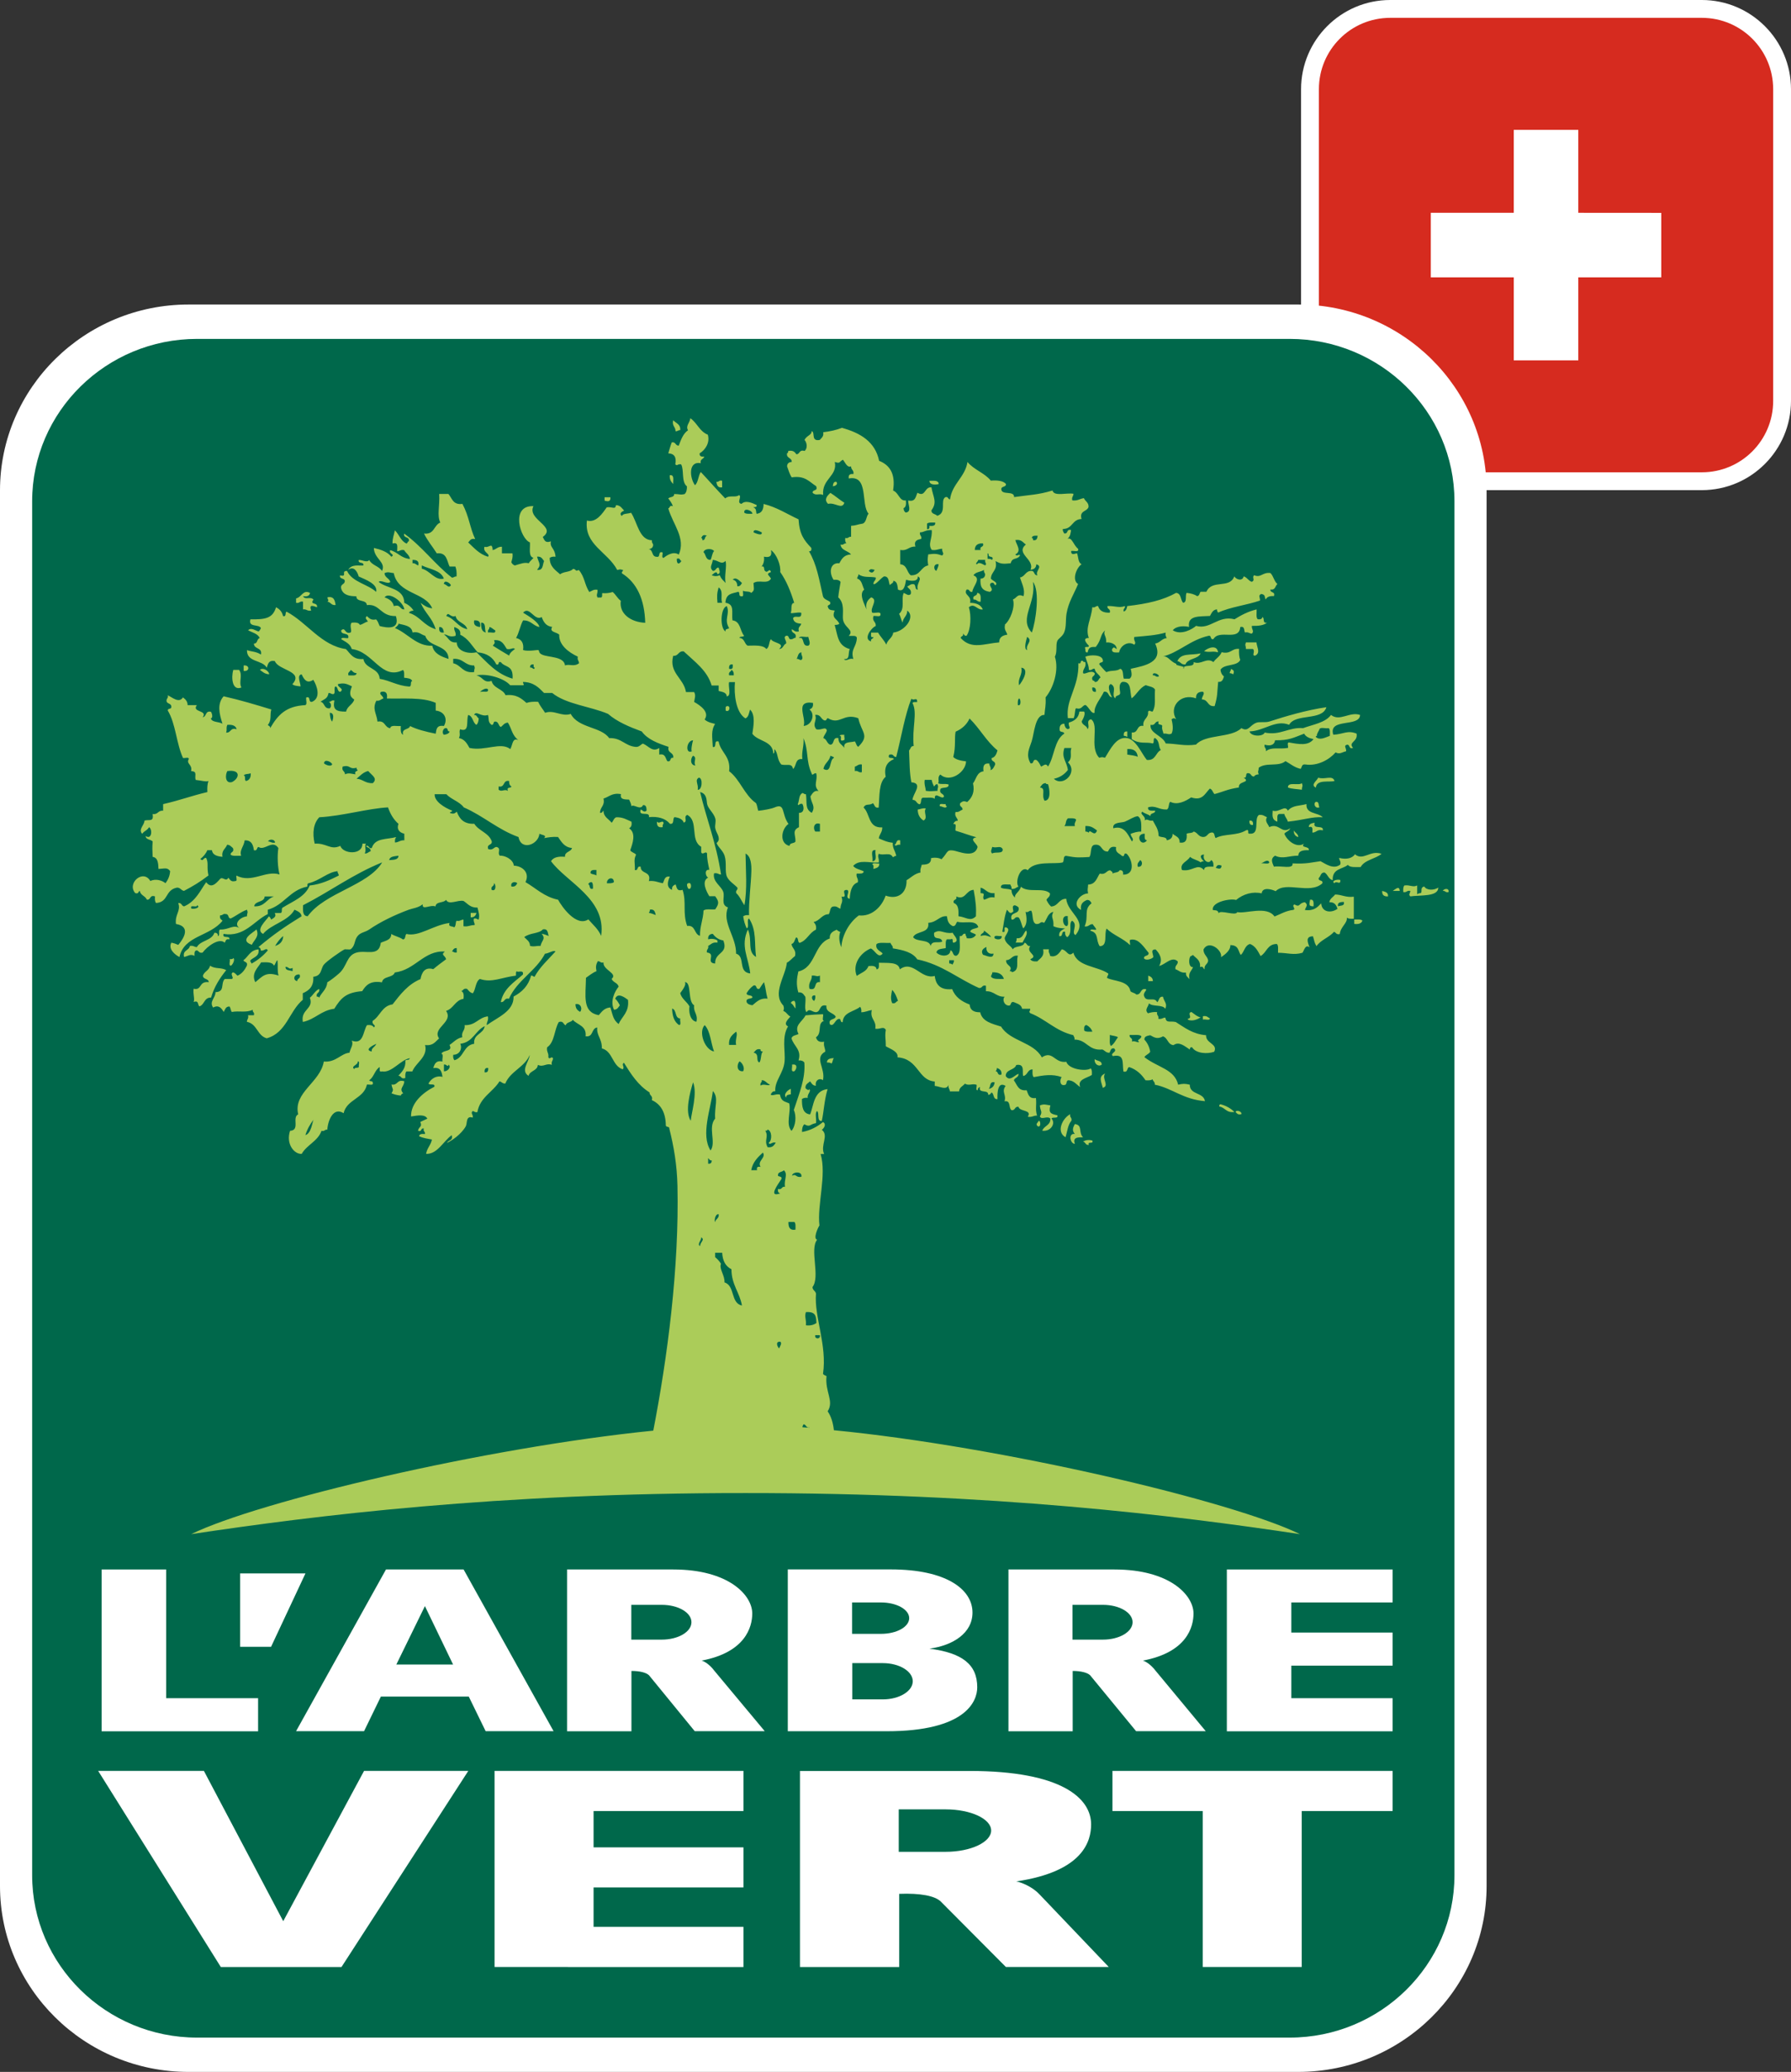 <?xml version="1.0" encoding="UTF-8"?>
<svg id="Calque_2" data-name="Calque 2" xmlns="http://www.w3.org/2000/svg" viewBox="0 0 301.37 348.49">
  <rect x="0" y="0" width="301.37" height="348.49" fill="#333333" stroke="none"/>
  <defs>
    <style>
      .cls-1 {
        fill: #00684b;
      }

      .cls-2, .cls-3 {
        fill: #fff;
      }

      .cls-3, .cls-4 {
        fill-rule: evenodd;
      }

      .cls-4 {
        fill: #abcc59;
      }

      .cls-5 {
        fill: #d62b1f;
      }
    </style>
  </defs>
  <g id="Layer_1" data-name="Layer 1">
    <g>
      <g>
        <rect class="cls-5" x="220.43" y="1.5" width="79.44" height="79.44" rx="13.5" ry="13.5"/>
        <path class="cls-2" d="M286.37,3c6.63,0,12,5.37,12,12v52.44c0,6.63-5.37,12-12,12h-52.44c-6.63,0-12-5.37-12-12V15c0-6.63,5.37-12,12-12h52.44M286.37,0h-52.44c-8.27,0-15,6.73-15,15v52.44c0,8.27,6.73,15,15,15h52.44c8.27,0,15-6.73,15-15V15c0-8.27-6.73-15-15-15h0Z"/>
      </g>
      <polygon class="cls-3" points="279.54 35.8 279.54 46.65 265.58 46.65 265.58 60.61 254.72 60.61 254.72 46.65 240.76 46.65 240.76 35.79 254.72 35.79 254.72 21.84 265.58 21.84 265.58 35.79 279.54 35.8"/>
    </g>
    <g id="g72">
      <path id="path1" class="cls-2" d="M218.45,348.49H31.71c-17.48,0-31.71-14.02-31.71-31.26V82.48c0-17.23,14.23-31.26,31.71-31.26h186.74c17.48,0,31.7,14.02,31.7,31.26v234.75c0,17.24-14.23,31.26-31.71,31.26Z"/>
      <path id="path2" class="cls-1" d="M216.99,57H33.17c-15.31,0-27.76,12.25-27.76,27.31v231.1c0,15.06,12.46,27.31,27.76,27.31h183.83c15.3,0,27.74-12.25,27.74-27.31V84.31c0-15.06-12.44-27.31-27.74-27.31Z"/>
      <polyline id="polyline2" class="cls-2" points="27.96 285.63 27.96 263.98 17.1 263.98 17.1 291.2 43.43 291.2 43.43 285.63 27.96 285.63"/>
      <polyline id="polyline3" class="cls-2" points="234.33 269.53 234.33 263.98 206.44 263.98 206.44 291.2 234.33 291.2 234.33 285.63 217.29 285.63 217.29 280.16 234.33 280.16 234.33 274.59 217.29 274.59 217.29 269.53 234.33 269.53"/>
      <path id="path3" class="cls-2" d="M66.69,279.97l4.81-9.83,4.74,9.83h-9.55ZM81.71,291.18h11.44l-15.14-27.2h-13.06l-15.13,27.2h11.44l2.83-5.82h14.79l2.84,5.82"/>
      <polyline id="polyline4" class="cls-2" points="45.61 276.99 40.41 276.99 40.41 264.64 51.4 264.64 45.61 276.99"/>
      <path id="path4" class="cls-2" d="M185.6,275.78h-5.13v-5.85h5.13c2.75,0,4.98,1.3,4.98,2.92s-2.23,2.93-4.98,2.93ZM194.43,280.99c-.79-1.04-1.72-1.59-2.13-1.68,7.41-1.39,8.53-5.65,8.53-7.93,0-3.06-3.97-7.4-13.31-7.4h-17.83v27.22h10.81v-10.15c1.38,0,2.46.27,2.94.73l7.73,9.4h11.72l-8.46-10.19"/>
      <polyline id="polyline5" class="cls-2" points="125.1 304.61 125.1 297.86 83.22 297.86 83.22 330.84 95.56 330.84 95.56 330.85 125.1 330.85 125.1 324.09 99.88 324.09 99.88 317.46 125.1 317.46 125.1 310.72 99.88 310.72 99.88 304.61 125.1 304.61"/>
      <path id="path5" class="cls-2" d="M159.12,311.47h-7.89v-7.14h7.89c4.24,0,7.66,1.6,7.66,3.56,0,1.95-3.41,3.58-7.66,3.58ZM174.86,318.58c-1.2-1.3-3.2-2.04-3.87-2.13,11.39-1.68,12.61-6.87,12.61-9.6,0-4.35-4.89-8.98-20.45-8.98h-28.54v32.98h16.7v-12.31c3.55-.14,5.97.33,6.97,1.27l10.98,11.03h17.31l-11.71-12.27"/>
      <path id="path6" class="cls-2" d="M111.36,275.78h-5.13v-5.85h5.13c2.77,0,4.99,1.3,4.99,2.92s-2.22,2.93-4.99,2.93ZM120.18,280.99c-.77-1.04-1.71-1.59-2.13-1.68,7.38-1.39,8.53-5.65,8.53-7.93,0-3.06-3.95-7.4-13.3-7.4h-17.86v27.22h10.83v-10.15c1.42,0,2.48.27,2.96.73l7.69,9.4h11.78l-8.5-10.19"/>
      <path id="path7" class="cls-2" d="M148.55,285.83h-5.14v-6.1h5.14c2.79,0,5.04,1.38,5.04,3.05s-2.25,3.05-5.04,3.05ZM143.38,269.53h4.86c2.64,0,4.75,1.18,4.75,2.64s-2.1,2.64-4.75,2.64h-4.86v-5.28ZM156.4,277.3c3.97-.54,7.24-2.62,7.24-6.07,0-3.94-4.46-7.26-13.75-7.26h-17.33v27.22h16.63c13.31,0,15.25-5.02,15.25-7.39,0-3.84-2.52-5.79-8.05-6.5"/>
      <polyline id="polyline7" class="cls-2" points="47.66 323.14 61.26 297.86 78.8 297.86 57.46 330.85 37.16 330.85 16.52 297.86 34.31 297.86 47.66 323.14"/>
      <polyline id="polyline8" class="cls-2" points="234.33 297.86 187.19 297.86 187.19 304.61 202.38 304.61 202.38 330.84 219.04 330.84 219.04 304.61 234.33 304.61 234.33 297.86"/>
      <g id="g71">
        <path id="path8" class="cls-4" d="M80.18,153.55h-.98v.74c.63.04.85-.31.98-.74Z"/>
        <path id="path9" class="cls-4" d="M189.69,123.03c-.52-.05-.65.25-.59.74.27,0,.43.09.59.19v-.92Z"/>
        <path id="path10" class="cls-4" d="M142.08,123.59c-.29.03-.72-.07-.78.19.52-.06-.19,1.04.59.74.42.03.09-.66.19-.92Z"/>
        <path id="path11" class="cls-4" d="M32.58,166.31c-.13.96.23,1.68,0,2.22.94-.33.63.51.98.74.88-.28.75-1.51,1.96-1.48.53-1.84,1.48-3.29,2.55-4.62-.94-.5-1.77-.14-2.74-.74-.13.81-.96.95-1.18,1.66-.01.69.95.45.98,1.11-1.74-.22-1.1,1.44-2.54,1.1Z"/>
        <path id="path12" class="cls-4" d="M38.85,162.43c.31-.15.77-1.1.39-1.3-.03.22-.31.2-.59.19.12.33-.23,1.09.2,1.11Z"/>
        <path id="path13" class="cls-4" d="M40.62,115.63c-.49-.92.28-2.08-.39-2.96h-.98c-.37,1.32-.19,3.6,1.38,2.96Z"/>
        <path id="path14" class="cls-4" d="M41,111.93v.92c1.04.14,1.04-1.05,0-.92Z"/>
        <path id="path15" class="cls-4" d="M42.37,158.91c.39-.83,1.33-1.39.78-2.59-.31.42-3.13,1.78-.78,2.59Z"/>
        <path id="path16" class="cls-4" d="M43.74,112.67c.44.33.81.71,1.56.74-.04-.57-1.05-1.21-1.56-.74Z"/>
        <path id="path17" class="cls-4" d="M50.99,101.2v1.3c.62-.09.69.34,1.37.19-.38-1.02.22-.84.98-.55.17-.94-1.32-.31-.58-1.3-.6-.58-1.36.15-1.77-.56.71.11,1.1-.07,1.18-.55-1.19-.63-1.41.74-2.35.92v.74c.6.13.58-.32,1.18-.19Z"/>
        <path id="path18" class="cls-4" d="M56.48,101.76c-.14-.73-.24-1.5-1.37-1.3-.01.51.33.37,0,.74.57.09.62.66,1.37.56Z"/>
        <path id="path19" class="cls-4" d="M67.45,184.26c.04-.21.22-.29.39-.37-.73-.86.13-1.01.19-2.03-1.3-.37-1.03.75-2.15.55.15.91.45.71,0,1.48.45.19.96.33,1.56.38Z"/>
        <path id="path20" class="cls-4" d="M110.54,138.2c-.02.64.16,1.07.98.92-.12-.59.37-.57,0-.92-.49.02-.61.35-.98,0Z"/>
        <path id="path21" class="cls-4" d="M115.83,148.56c-.45.04-.11.81,0,.92.6.28.6-1.21,0-.92Z"/>
        <path id="path22" class="cls-4" d="M102.71,83.64h-.98v.56c.49.16,1.06.24.98-.56Z"/>
        <path id="path23" class="cls-4" d="M112.7,79.93c-.06.73.24,1.13.58,1.48-.05-.62.27-1.6-.58-1.48Z"/>
        <path id="path24" class="cls-4" d="M114.46,72.35c.09-1.01-.73-1.16-1.18-1.67-.25.98.41,1.1.39,1.85.37.04.43-.2.78-.18Z"/>
        <path id="path25" class="cls-4" d="M121.51,81.97v-1.11c-.55-.15-.51.26-.98.19.11.51.21,1.04.98.92Z"/>
        <path id="path26" class="cls-4" d="M122.3,118.78c-.29.04-.18.45-.19.74.72.39.88-.94.19-.74Z"/>
        <path id="path27" class="cls-4" d="M159.33,135.61c-.16-.04-.23-.16-.2-.37-.37.08-1.18-.25-.98.37.34-.05.98.51,1.18,0Z"/>
        <path id="path28" class="cls-4" d="M139.34,84.75c1.19-.3,2.33,1.03,2.74-.19-.83-.51-1.53-1.15-2.35-1.66-.53.48-1.14,1.12-.39,1.85Z"/>
        <path id="path29" class="cls-4" d="M140.72,81.04c-.51-.06-.51.39-.59.74.52,0,.94-.42.59-.74Z"/>
        <path id="path30" class="cls-4" d="M157.95,81.42c.01-.69-.87-.54-1.56-.55.02.77,1.12.67,1.56.55Z"/>
        <path id="path31" class="cls-4" d="M164.41,99.73c.07.63-.86.29-.59,1.11.57-.04.6.42,1.18.37.04-.72.12-1.47-.59-1.48Z"/>
        <path id="path32" class="cls-4" d="M199.48,111.75c.38-1.06,2.12-.84,2.55-1.85-1.77.37-3.26-.13-3.92,1.3.57.07.61.65,1.37.55Z"/>
        <path id="path33" class="cls-4" d="M202.61,109.53c.97.27,1.39-.08,2.35.19-.15-1.35-1.71-.79-2.35-.19Z"/>
        <path id="path34" class="cls-4" d="M206.92,113.23c.27,0,.42.09.59.19.22-.54.12-.69-.39-.92.04.35-.22.41-.2.74Z"/>
        <path id="path35" class="cls-4" d="M211.23,110.27c.89-.49.31-1.26.19-2.22h-1.77c-.22.58-.01.42,0,1.11h1.18c.46.44-.31,1.18.39,1.11Z"/>
        <path id="path36" class="cls-4" d="M210.84,138.76c.05-.48-.07-.8-.59-.74-.05.48.07.79.59.74Z"/>
        <path id="path37" class="cls-4" d="M219.85,135.24c-1.2.34-2.31.16-3.14,1.11-.49-1.04-1.47.38-2.55,0-.04.77-.2,1.53.78,1.85.04-.52-.17-1.27.39-1.3h.78c.1.52.48.79.59,1.3,2.72-.28,4.11-.86,5.88-.74-.8-.85-2.88-.49-2.74-2.22Z"/>
        <path id="path38" class="cls-4" d="M219.07,131.72c-.54.48-2.41-.3-2.35.74.65.25,1.56.25,2.35.37.01-.68.22-.52,0-1.1Z"/>
        <path id="path39" class="cls-4" d="M217.69,139.68c.01.6.25,1,.78,1.11-.04-.57-.54-.72-.78-1.11Z"/>
        <path id="path40" class="cls-4" d="M222.59,139.68c.19-1.04-1.77-.05-1.37-1.3-.48.1-1.01.16-.98.74.77-.23.59.44.59.92.73.01.77-.62,1.77-.37Z"/>
        <path id="path41" class="cls-4" d="M221.81,130.8c-.16.49-1.39,1.22-.39,1.67.14-1.42,2.24-.85,3.14-1.11-.34-1.06-1.61-.17-2.75-.56Z"/>
        <path id="path42" class="cls-4" d="M222.01,135.79c-.18-.32,0-.99-.59-.92-.49.25-.13,1.21.59.92Z"/>
        <path id="path43" class="cls-4" d="M234.35,149.85h1.18c-.05-1.01-.8-.21-1.18,0Z"/>
        <path id="path44" class="cls-4" d="M221.03,152.44c0-.56.11-1.21-.59-1.11-.06.63-.39,1.13.59,1.11Z"/>
        <path id="path45" class="cls-4" d="M224.55,148.56c.29-.54,1.07.44.98-.55-.58-.17-1.6.18-.98.55Z"/>
        <path id="path46" class="cls-4" d="M227.88,154.66v.74c.74.09,1.22-.08,1.37-.56-.25-.25-.86-.18-1.37-.18Z"/>
        <path id="path47" class="cls-4" d="M232.58,149.85c-.04.66.28.97.98.92.07-.68-.48-.77-.98-.92Z"/>
        <path id="path48" class="cls-4" d="M239.64,149.11c-.74.19-.25.86-.58,1.11-.28,0-.43.09-.59.19v-1.48c-.73.37-1.16-.13-2.15,0-.22.22-.22.66-.19,1.11.6.13.57-.32,1.18-.19-.02.46-.37.57,0,.92,1.63-.25,4.72.11,4.7-1.48-.7.48-1.94.51-2.36-.19h0Z"/>
        <path id="path49" class="cls-4" d="M242.77,149.85c.48-.07.42.34.98.19.12-.74-.8-.59-.98-.19Z"/>
        <path id="path50" class="cls-4" d="M132.29,184.62c-.06-.49.41-.48.78-.56v-.92c-.5.16-1.34.95-.78,1.48Z"/>
        <path id="path51" class="cls-4" d="M133.85,169.64c0-.49.07-1.05-.19-1.3-.34,0-.5.14-.59.37.38.19.51.63.78.92Z"/>
        <path id="path52" class="cls-4" d="M133.66,180.18c.4-.32.65-1.32-.39-1.11.12.38-.31,1.29.39,1.11Z"/>
        <path id="path53" class="cls-4" d="M139.14,178.71c.34-.01.61.04.78.18.2-.24.19-.68.39-.92-.61.03-1.16.13-1.17.74Z"/>
        <path id="path54" class="cls-4" d="M147.96,145.23c-.35.1-1.15-.22-1.18.19.29.04.18.45.19.74.49-.16,1.05-.25.98-.92Z"/>
        <path id="path55" class="cls-4" d="M150.5,142.09c.37.35.36-.11.98,0v-.74c-.8-.21-.51.63-.98.74Z"/>
        <path id="path56" class="cls-4" d="M154.42,136.16c.02.91.39,1.48.98,1.85.82-.44-.08-1.39.39-2.03-.63-.1-.91.13-1.37.19Z"/>
        <path id="path57" class="cls-4" d="M171.07,157.8c.01.32-.04.57-.19.74h1.18c.22-.54,1.03-1.49.59-2.03-.48.47-.49,1.39-1.57,1.3Z"/>
        <path id="path59" class="cls-4" d="M228.08,143.56c-.48.84-1.53,1.04-2.74.74,0,.43.34.54.19,1.11-1.12.9-2.47-.1-3.33-.56-1.36.17-2.3.5-4.7.37.16,1.03-1.93.35-3.14.55-.31-.73-.62-1.33.19-1.85,1.31.63,2.33,0,3.92,0,.01-.85.83-.94,1.76-.92.14-.75-1.55-.34-.78-1.11-1.28.84-2.91-.53-3.33-1.66.26-.37.85-.43.98-.92-1.45,1.07-1.85-.98-3.52-.19-.24-.58-.79-.98-.39-1.67-.42-.16-.67-.48-1.37-.37-.89.69.28,3.34-1.57,3.14-.47.07.11-.84-.59-.56-1.55.95-3.63.52-5.1,1.3-.29-.28-.06-1.06-.78-.92-.61.1-.62.77-1.37.74-.79-.06-.89-.76-1.56-.92-.19.31-.83.2-1.18.37.1.97-.09,1.65-1.18,1.48.08-.94-.72-1.05-1.18-1.48.02.7-.38.99-.98,1.11,0-.69-1-.42-1.37-.74-.01-1.16-.58-1.8-.98-2.59-.71.16-.95-.42-1.37,0,.28-.77-.95-1.06-.39-1.48.38.32.99.42,1.37.74-.07-.63.83-.34.78-.92-.6,0-1.29.1-1.18-.56,1.29-.37,1.72.4,3.14.37.45-.19.24-1.01.59-1.3,1.2.62,2.57-.1,3.52-.74,1.92.64,2.28-.64,3.14-1.48.43.14.49.65.78.92,1.55-.4,2.12-.81,4.11-1.11-.07-.8.74-.77,1.18-1.11.06-.37-.26-.37-.39-.55.71.18.16-.83.78-.74.52,0,.42.58.98.56.13-.25.42-.34.78-.37-.22-.58-.01-.42,0-1.11,1.3-.96,3.31-.11,4.51-1.11.83.45,1.48,1.07,2.55,1.3.23-.28.16-.83.78-.74,2.06.31,4.03-.8,5.1-2.03.72.38,1.09-.05,1.77-.19.07-.57-.51-.94.19-1.11.51.01.21.79.98.55-.9-1.01.85-.98.59-2.41-1.55-.62-2.23.11-3.92.19-.89-2.88,4.45-1.2,4.51-3.33-1.75-.61-3.42,1.17-4.89,0-.97,1.31-3,1.6-4.7,2.22-2.41-.2-3.87,1.3-6.46.74-.28.74-2.34.69-2.55-.19,2.48-.07,4.36-2.03,6.66-1.11,1.07-1.96,5.6-.63,6.27-2.96-3.38.49-6.78,1.5-9.6,2.41-.71.22-1.6,0-2.15.19-1.18.42-1.34,1.62-2.55.92-1.73,1.7-6.03.97-7.64,2.77-1.94.28-3.17-.15-5.09-.19-.52-1.34-2.76-1.7-2.55-3.14.86.19.64-.63,1.37-.56-.31.72.51.38.59.74-.11.6.13.86.2,1.3.81-.05.77.25,1.37,0,.35-.69.17-1.68,0-2.41.29-.22.49-.22.78,0-1.3-2.09.78-4.45,3.33-3.52-.03-.77.36-1.14,1.18-1.11.38.36-.21.74-.19,1.3,1.12-.01.89,1.26,2.15,1.11.52-1.83.39-2,.59-4.07.72.07.82-.46.98-.92-.34-.24-.53-.61-.59-1.11.6-1.04,2.82-.54,3.33-1.67-.2-.48-.24-1.13-.2-1.85-1.29-.11-1.36.94-2.94.56-.27.73-.98,1.04-1.37,1.66-1.18-.86-2.06.54-3.33,0,.12.92-1.26.42-1.66.86.07.07.07.15-.1.25,0-.11.05-.19.1-.25-.23-.21-1.31-.28-1.28-.48,0-.04.02-.06.04-.08-.07-.03-.13-.05-.23-.1-.92-.44-1.32-1.39-2.16-1.11,2.85-.7,4.63-2.8,7.84-3.52.51-.05.16.72.78.56.96-1.71,4.32.45,4.51-2.03.77-.18.61.54.78.92.6-.13.72.19,1.17.19.45-.41-.07-.72,0-1.3,1.07.02,2.03-.06,2.55-.56-.83.22-.35-.78-.78-.92-.04.33-.34.42-.78.37-.33-.31-.16-1.09-.19-1.66-1.46.35-2.62.98-3.72,1.66-2.79-.71-4.05,1.8-6.47,1.11-.6.54-2.51,1.65-3.92.74.63-.79,2.06-.74,2.74-.56-.31-2.01,1.83-1.73,3.52-1.85.28-.48.46-1.04,1.18-1.11,0,.25.09.41.19.55,2.06-.95,4.81-1.26,7.05-2.03.01-.63-.35-.79.19-1.11.83.11.51.61.78.92.19-.43.67-.6,1.37-.56.28-.82-.66-.48-.59-1.11.87.14.79-.61,1.18-.92-.56-.45-.66-1.36-1.18-1.85-1.36-.17-1.56.86-2.74.37-.42.42.25.81-.39,1.11-.59-.18-.77-.74-1.37-.92-.18.88-1.29.54-1.57,0-.8,2.15-3.74.46-4.7,2.59h-.98c-.19.25-.18.69-.58.74-.45-.31-1.06-.48-1.77-.55-.28.47.13,1.6-.59,1.66-.47-.48-.28-1.58-1.18-1.66-2.18,1.22-4.79,1.83-8.22,2.22-.07.43-.2.8-.59.92-.16-.52.28-.48.2-.92-1.02.37-1.72-.07-2.94,0-.1.58.6.42.39,1.11-1.1.05-1.74-.34-1.96-1.11-.48-.07-.42.34-.98.19-.16,1.97-1.24,3.46-.58,5.18-1.3-.02-.22,1.07,0,1.3.07.45-.89-.1-.59.56.01.29-.03.64.39.56.18-.92.55-.93,1.37-.92,1.01-1.27.72-2.09,1.56-2.77-.4.72.26.86.19,2.03.55-.1,1.74.16,1.77,1.11-.46-.27-.44-.46-.78,0-.11.66.58.57,1.18.56.19-1.15,1.55-2,2.55-1.3.44-.4-.16-.63,0-1.3,2.17-.2,3.55-.26,5.29-.74-.07.43.03.71.19.92-.88.09-1.11.8-1.96.92,1.46,3.15-1.68,3.72-4.11,4.25.12.67.33,1.24-.19,1.66h-.98c-.2-.55,0-1.48-.59-1.66-.77.5-1.35.16-2.35.56-.44-.39-.78-.86-1.18-1.3-.05-.48.76-.15.59-.74-.13-.91-2.09-.92-2.94-.56.26.94.6,1.43.59,2.22.55.16.51-.26.98-.19.09.72.75.89.98,1.48-.39.19-.31.82-.98.74,0-.25-.34-.17-.39-.37-.21-.69.49-.53.39-1.11-.66-.64-1.62.33-1.96,0-.06-.79.6-.92.39-1.85-.16-.04-.39,0-.39-.19-.63-.23-.15.6-.78.37.12,4.06-2.17,6.07-1.77,9.24h.98c.26-.57.19-1.54.39-1.66,1.01.28.97-.44,1.57-.56.57.27,1.03,1.61,1.56,1.3-.17-1.09,1.08-2.44,1.56-3.52.93-.13.64.88,1.37.92-.28-.46-.91-1.98-.2-2.22,1.15.6-.06,1.92.78,2.41-.07-.63.82-.34.78-.92.07-.11-.41-1.52.39-1.85,1.62-.12,1.19,1.71,1.56,2.77.86-.67,1.3-1.73,2.35-2.22.55.22,1.3.25,1.57.74-.1,1.68.19,2.59-.39,3.7-.53.01-.39-.31-.78,0,.14,1.18-.95,1.21-.78,2.41-1.24-.19-.77,1.24-1.96,1.11v1.11c1.37.93,2.44.42,3.52.74.34-.11-.01-.88.39-.92.85.57.51,1.36.98,2.03-.91.43-.83,1.8-2.35,1.66-.94-1.12-1.85-3.6-3.52-3.7-1.67-.1-2.61,1.87-3.52,3.33-.6-.13-.38-.13-.98,0-1.71-1.8.07-5.49-1.37-6.47-.96.24-.1,1.17-.59,1.66-.11-.64-.9-.63-.98-1.3.24-.44.69-1.29.39-1.66h-.78c-.13,1.05-.8,1.59-1.77,1.85-.17.66.5.95-.19,1.11-.39-.13-.52-.49-.58-.92-.63.02-.86.42-.78,1.11.05.38.73.17.78.56-1.71,1.1-1.65,3.87-2.74,5.55-.36-.65-.68-.19-1.18,0-.2-.42-.4-.85-.78-1.11-.73-.19-.31.69-.98.56-.85-1.47-.19-2.49.19-3.7.44-1.37.57-4.5,2.15-4.44.07-1.07.27-1.48.19-2.96,1.29-1.52,2.3-4.56,1.56-6.85.43-.71.13-1.88.39-2.59.17-.46.88-.75,1.18-1.48.39-.96.22-2.12.39-3.14.33-1.97,1.26-3.32,1.95-5-1.07-.63-.32-2.71.59-3.33-.63-.27-.51-1.24-.78-1.85-.48.12-1.01.37-.98-.37.4-.11,1.36.3,1.17-.37-.78-.6-1.04-2.03-1.77-1.67.52-.56.46-.83.59-1.48-.86-.25-.42.72-1.18.55-.06-.25-.28-.35-.2-.74,1.65.02,1.53-1.64,3.14-1.67-.42-1.44.93-1.21,1.18-2.03.04-.78-.57-.94-.78-1.48-.7.08-1.04.49-1.96.37-.14-.57.2-.68.2-1.11-1.15-.21-3.28.51-3.52-.55-2.47.75-3.88.73-6.47,1.11.04-1.15-2.08-.26-2.15-1.3-.04-.6.86-.31.78-.92-.49-.52-1.41-.64-2.55-.55-1.04-1.3-2.88-1.84-3.92-3.14-.4,2.56-2.59,3.66-2.94,6.29-.39,0-.25-.51-.78-.37-.94.53.31,2.61-1.37,3.14-.29-.34-1.01-.28-.98-.92,1.04-1.39.27-2.25,0-3.88-1.22-.09-.96,1.73-2.35.92-.32.63-.29,1.58-1.56,1.3-.03.74.64,1.89-.39,2.03-.27-.12-.37-.39-.39-.74.42-.16.45-.68.39-1.3-1.11.14-1.14-1.24-2.15-1.67.44-2.82-.57-4.28-2.35-4.99-.66-3.2-3.13-4.69-6.27-5.55-.92.37-1.98.6-3.14.74.12.73-.29.96-.59,1.3-1.55.28-.69-1.34-1.37-1.48.08.66-.86.73-1.18,1.48.42.45.54,1.42,0,1.85-.95-.28-.74.54-1.37.56-.27-.37-.54-.72-1.37-.56-.04.14,0,.37-.2.37-.18.91.82.71.78,1.48-.5.02-.76.27-.78.74.24.64.42,1.33.78,1.85,2.26-.35,2.96.77,4.11,1.48.37.91-.65.49-.59,1.11.54.58,1.1.05,1.77.37-.25-2.71,2.45-3.16,1.96-5.55.97.34.73-.07,1.37-.37.42.49.7,1.39,1.37,1.11-.03.59.52.62.39,1.3-.62-.08-.87.16-.78.74,3.43-.63,1.98,4.37,3.33,5.92-.42.46-.33,1.42-.98,1.67-1.05.16-1.02.31-1.96.37v1.85c-.47-.07-.42.34-.98.19-.07.42.03.71.19.92-.47-.07-.42.34-.98.19.1,1.02,1.27,1.02,1.76,1.67-1.15.03-1.57.73-1.96,1.48-1.51-.16-1.82,1.48-.98,2.78.57-.04.99.04,1.18.37-.13.86-.31,1.68-.39,2.59,1.08.95.73,2.53.78,3.52.08,1.59,2.03,1.91.98,2.96.55.03,1.35-.16,1.37.37-.07,1.56-1.09,1.81-.59,3.52-.69-.26-1.25.52-1.57,0,1.09.16.63-1.13.98-1.67-2.07-.6-2.01-2.21-2.55-4.07.34.01.61-.04.78-.19-.34-.89-1.37-.87-.78-2.22-.47-.12-1.03.04-1.18-.74.08-.29.62-.16.39-.74-.4-.29-1.01-.4-1.18-.92-.68-2.99-1.04-5.34-2.35-7.58.35.02.45-.19.39-.56-1.25-1.32-1.99-2.28-2.15-4.81-1.94-.89-3.61-2.02-5.88-2.59-.01.91-.29,1.57-1.18,1.66-.16-.43.07-.83-.59-1.11.31-.02.68.02.59-.37-.72-.34-1.85-.87-2.54-.19-.89-.17.1-1.16-.39-1.48-.65.5-1.61-.07-2.35.56-1.54-1.59-2.79-3.05-4.11-4.44-.45.63-.4,1.72-.98,2.22-.92-1.27-1.13-4.11.98-3.7-.17-.72.48-.66.59-1.11-.51.05-.84-.07-.78-.55.97-.58,1.77-1.83,1.37-3.14-1.39-.54-1.8-2-2.94-2.77-.08.8-.83,1.27-.39,2.03-.83.57-1.18,1.59-1.56,2.59-.6,0-.47-.67-1.17-.56-.24.58-.39,1.24-.59,1.85,1,.04,1.42.64,1.18,1.85.37.35.36-.11.98,0,.54.91,0,2.97.98,3.7.02.57-.09,1.03-.39,1.3-.8.19-.79-.02-1.77,0,.04.6-.72.43-.98.74.3.39.6.79.78,1.3-.61-.22-.48.29-.78.37.8,2.76,2.97,4.97,1.77,7.77-.93-.63-2.06.15-2.55.55-.42.03-.09-.66-.19-.92-.85-.25-.25.88-.98.74-.92,0-.54-1.21-1.37-1.3.5-.02.76-.27.78-.74-.07-.25-.28-.35-.2-.74-2.17-.04-2.44-3-3.52-4.63-.5.21-1.36.07-1.56.56-.51-.47.04-.75.39-.92-.38-.38-.61-.9-1.37-.92-.11.84-.64.22-1.56.37-.68.97-1.77,2.67-3.33,2.22-.5,4.07,3.49,5.26,5.1,8.32.6-.13.37-.13.98,0-.01.24-.25.25-.19.56,2.55,1.6,3.81,4.42,3.92,8.32-2.47-.1-4.43-1.57-4.11-3.7-.56-.4-.84-1.05-1.37-1.48-.49.16-1.05.25-1.76.19-.04.28.07.68-.2.74h-.59c-.26-.57.05-.53,0-1.3-.71-.11-.95.22-1.38.37-.83-1.29-.73-2.47-1.76-3.7-.73.31-.31-.11-.98-.19-.42.58-1.64.42-2.16.92-.81-.72-1.77-1.29-1.76-2.77.22-.16.52-.25.98-.19-.12-1.54-1.01-1.5-.78-2.59-.9.31-1.06-.09-1.37-.74,2.46-1.75-2.7-2.91-1.57-5.18-3.96-.16-2.2,5.51-.59,6.1.07.99-.29,2.37.59,2.59-.24.33-.6.54-.78.92-.72-.19-1.29.05-2.35.37-.28-.1-.48-.29-.59-.56.12-.44.28-.84.19-1.48h-1.77v-1.11c-.75-.03-.95.46-1.57.56.01-.32-.04-.57-.19-.74-.46,0-.58.32-1.18.19-.33.94,1.07,1.2.59,1.67-1.48-.45-2.34-1.49-3.33-2.41.31-.27.39-.74,1.18-.56-.9-1.88-1-3.77-2.15-5.92-1.6.22-1.74-.95-2.35-1.67h-1.56c.13,1.99-.4,3.61.19,4.81-1.11.43-.96,2.05-2.74,1.85.59,1.23,1.45,2.21,2.15,3.33,1.71-.19,1.68,1.25,2.15,2.22h.98c.16.46.25.99.19,1.67-.37-.04-.43.21-.78.19-2.89-2.26-5.01-5.24-8.03-7.4-.19.86.98.42.78,1.3-.25,0-.18.33-.39.37-.98-.43-1.23-1.55-1.96-2.22-.13.74-.42,1.33-.39,2.22,1.05-.31.76.64.78,1.3.46,0,.57-.32,1.18-.19.29.52.86.79.98,1.48-1.51-.11-2.05-1.15-3.33-1.48-.31.62.93.7.19,1.11-.64-.82-1.74-1.2-2.94-1.48.03,1.84,2.09,2.35,1.37,3.88-.49-.83-1.72-.96-2.15-1.85-.39.53-1.22-.07-1.77,0-.16.71.95.22.78.92-.7.08-2-.28-2.55.74.9-.7,1.51.19,1.77,1.11,1.19.54,3.23,1.27,2.94,2.59-1.47-1.33-4.02-1.63-4.9-3.52-1.13-.04.17,1.06-1.18.74-.16.76.94.35.78,1.11-.11.45-.76.39-.59,1.11.34,1.15,1.45,1.29,2.55,1.3,0,1.06,1.71.48,1.77,1.48,2.24-.26,2.23,1.91,4.89,1.85.73,2.35-1.52,2-2.74,1.67-.17-.39-.3-.82-.58-1.11-.93.2-1.18-.24-1.57-.56-.42.39.02.6.19.92-.54.1-.82.46-1.37.56-.16-.39-.72-.43-1.37-.37-.45.49.14,1.42-.2,1.66-1,.33-.83-1.01-1.56-.37-.1.89,1.42.26,1.18,1.3-.34.1-1.15-.22-1.18.19.71.44,1.53.78,1.77,1.66,3.64.4,5,5.37,8.62,3.52.27.24.19.8.19,1.3.58.07,1.19.1,1.37.56-.44.07.03,1.01-.59.92-1.93-.15-3.12-.99-4.89-1.3-.11-1.87-2.45-1.63-2.74-3.33-1.74.16-2.18-.9-2.94-1.67-4.15-.58-6.52-4.45-9.99-6.29-.31.13.04.91-.59.74-.16-.72-.58-1.18-1.18-1.48-.57,1.9-1.86,2.06-4.31,2.03-.4,1.43,1.43.74,1.77,1.48-.1.22-.21.42-.39.56-.45-.08-1.27-.77-1.77-.19.72.37,1.63.56,1.96,1.3-.54.11-.3.95-.98.92-.01,1.01,1.45.61,1.18,1.85-.87-.54-1.48-.45-2.35-.74-.06,2.09,2.61,1.6,3.33,2.96.2-.61.3-1.33,1.37-1.11.55,1.56,4.94,1.66,2.94,3.88.3.28.86.3,1.37.37.04-.51-.7-1.91.19-2.03.41.87.88,1.64,1.96.92.66,1.06,1.31,3.04-.2,3.7-.74.14-.13-.98-.98-.74-.12.38.24,1.21-.2,1.3-3.2.17-4.57,1.62-5.88,3.88.06-.37-.27-.37-.39-.56.69-.77.31-1.72.59-2.59-2.61-.8-5.24-1.59-8.03-2.22-1.12,1.28-.74,2.91-.19,4.63-.55-.4-1.77-.19-1.96-.92.44-.07.16-.98,0-1.11-.98-.19-.69.83-1.37.92.93-1.2-1.92-.8-.98-2.03h-1.56c0-.68-.39-.99-.78-1.3-.66,1.02-1.77.03-2.55-.37.14.57-.34.54-.19,1.11.2.37.86.29.78.92-.02.35-.65.13-.59.56,1.33,2.2,1.44,5.54,2.55,7.96.28.1,1.01-.22.98.19-.5.82.66.89.39,2.03,1.16.04.51.79.78,1.48,1.11.12,1.62.34,2.15.19-.2.48-.23,1.13-.19,1.85-2.79.66-4.53,1.36-7.45,2.03v1.11c-.89-.1-.83.7-1.77.55.24,1.42-.61.87-1.37,1.11.01.77-1.08,1.44-.39,2.22.49-.61.69-.42,1.18-1.11.6.41.42,2.19-.59,1.48.02.66.86.54,1.18.92-.09,1.18-.04,1.35,0,2.59.9.13.94,1.09.98,2.03,1.04-.04,1.47-.31,1.96.37-.06.86-.38,1.49-.78,2.03-.55-.45-1.62-.82-2.55-.37-1.2-2.05-3.99.36-2.55,2.03.62.21.48-.29.78-.37.1.77.94.84,1.18,1.48.74.09.4-.86,1.37-.55-.03.45-.03.89.19,1.11,2.15-.16,1.44-2.18,3.52-2.59.59,0,.67.48,1.18.55,1.6-.85,2.61-1.45,4.11-2.59-.33-1.52.07-2.04-.39-2.96-.55-.04-.45.69-.98.19.49-.39.92-.86,1.18-1.48h.78c.1.83.88,1.03,1.77,1.11-.2-1.11.54-1.34.78-2.03.5.02.69.34.98.56.28.75-.42.59-.39,1.11.33.31,1.15.15,1.77.19-.32-.96.46-1.54.59-2.59,1.33-.09,1.47,1.11,1.56,1.66.63.16.41-.48.78-.56.95.74,2.35-1.33,3.33.19-.21,1.35-.11,3.26.2,4.44-2.34-.75-4.67,1.53-7.25.19-.11.27.23.95-.2.92-.79.19-.87-.29-1.17-.56-.38.77-.93-.24-1.37.19-.73.83-1.52,1.68-2.35.56-.97,1.33-1.74,3.23-3.72,4.07-.46-.06-.37-.64-.98-.56.47,1.38-.6,1.89-.39,3.52,2.47.41,1.42,2.31.39,3.52-.37-.15-.72-.31-1.17-.37-.55,1.07.58,2,1.37,2.41.79-3.65,5.12-3.43,7.25-6.11-.22-.22-.56-.34-.39-.92.47.07.42-.34.98-.19.51.01.28.72.78.74.95-.46,1.7-1.11,2.74-1.48.22.58.02.42,0,1.11-1.16.12-2.36,1.31-1.18,2.03-1.13-.76-1.84.26-3.33.19-.39.13.04,1.03-.39,1.11.04-.4-.16-.59-.59-.55-.42,1.33-2.33,1.25-2.94,2.4-.45,0-.57-.32-1.18-.19-.13.8-1.25.66-.98,1.85.68-.13,1.04-.57,1.76-.19-.02-.45-.04-.89.39-.92.37.08.36.53.98.37.72-1.01,2.78-2.56,3.72-1.66.17-.27.16-.72.78-.56.15-.75-1.27-.04-.98-.92,3.54.58,5.09-2.19,7.44-3.33v-.74c2.77-.77,3.68-3.31,6.66-3.89.03-.22-.04-.52.2-.56,1.92-.45,3.23-1.89,4.89-2.03-.04.35.22.41.19.74-1.46.72-2.9,1.45-4.89,1.67-.77,1.92-2.82,2.64-4.51,3.7-.34.11.01.88-.39.92h-.98c.34.61-.12.8-.59,1.11-.09-.22-.21-.42-.39-.55-.46.72-2.31,2.29-.98,2.96,1.41-1.69,4.19-2.09,5.29-4.07.51.26,1.11.43,1.18,1.11-2.81,1.74-4.75,3.08-7.25,5.18.25.08.4.24.39.56.5.2.93-.57,1.18,0-.76.89-1.66,1.63-2.74,2.22,0-.24-.25-.25-.19-.55.53-.56,1.56-.63,1.37-1.85-1.39.1-1.71,1.23-2.55,1.85.17.33.8.23.58.92-.36.71-.81,1.33-1.56,1.66-.26-.19-.39-.5-.78-.56-.57.3.31.95-.19,1.11h-1.18c-.75.8.1,2.15-1.56,2.22.03.95-1.11,1.58-.39,2.59.95-.54,1.44.16,1.77.74.25-.38.31-.94.98-.92.2.24.19.68.39.92,1.25-.24,2.38.18,3.52-.37-.08.45.36.4.19.92h-.98c.14.57-.2.68-.19,1.11,1.74.34,1.72,2.32,3.33,2.77,3.34-.91,3.78-4.57,6.07-6.47v-1.11c1.08-.46,1.88-1.18,1.77-2.77,1.46-.16,1.21-1.29,1.77-2.03.4-.54,3-2.37,3.52-2.59.06-.02.88.07.98,0,.83-.6.58-1.48,1.18-2.22.51-.64,1.22-.61,1.96-1.11,1.9-1.3,4.26-2.44,6.66-3.33.59-.22,1.61-.31,2.35-.92-.16,1.1,1.27.01,2.15.37.05-.87,1.39-.54,1.77-1.11.45.95,1.98-.03,2.94.19.71.45,1.12,1.16,2.35,1.11.19.8.39,1.3.19,2.03-.27-.06-.37-.26-.78-.19-.23.49.37,1.09,0,1.11-.65,0-.98.31-1.77.19v-1.11c-.46,0-.57.32-1.18.19-.18.33-.07.92-.39,1.11-.25-.26-1.04,0-.78-.74-2.82.38-5.13,2.37-7.25,1.85-.28.24-.09.91-.59.92-.55-.41-1.38-.55-1.96-.92,0,1.05-1.02,1.13-1.76,1.48-.3,2.42-2.5,1.18-4.11,1.66-1.7.51-1.53,2.3-2.94,3.52-.61.53-1.28,1.06-1.96,1.48-.1,1.21-.96,1.68-1.37,2.59-.04-.14-.16-.22-.39-.18-.19-.74.59-.56.39-1.3-.7.32-1,1.04-1.56,1.48.71,1.91-1.57,1.91-1.18,4.07,2.09-.44,3.05-1.93,5.29-2.22,1.12-1.78,1.93-2.73,4.7-2.96.6-.97,1.34-1.82,3.33-1.48.15-1.1,1.85-.72,2.15-1.66,3.47-.43,4.9-3.75,8.43-3.52-.77.6.07.62.2,1.3-.74.54-1.47,1.08-2.15,1.66-1.39-.4-1.93.49-2.15,1.67-2.12.89-3.4,2.58-4.7,4.25-1.81.27-2.08,1.98-3.34,2.77-.22.72.69.66.2,1.11-.19-.31-.54-.48-1.18-.37-.66,1.04-.57,3.36-2.55,2.59.34.68-.23,1.31-.39,2.04-1.43.11-2.27,1.66-4.31,1.48-.6,3.54-5.18,5.18-4.31,8.88-1.11.53.38,2.67-1.37,2.77-.73,2.21.69,3.96,1.96,3.88.86-1.53,2.72-2.12,3.33-3.88.55.15.51-.26.98-.19.1-1.59,1.02-3.87,2.74-2.77.53-2.34,3.42-2.44,3.92-4.81.37-.08,1.18.25.98-.37,0-.31-.54-.1-.58-.37.8-.54.92-1.72,1.76-2.22.04.33-.19.93.39.74,1.64.31,3.17-2.03,4.7-2.22-.34.47-.33.13-.78.37.1,1.33-.6,1.91-1.18,2.59.56-.03.38.63,1.18.37-.03-.45-.03-.89.19-1.11h.98c.62-1.53,2.66-2.43,2.15-4.44,1.36.18,1.74-.58,2.35-1.11-1.23-1.79,2.5-2.71,1.18-4.63,1.29-.39,1.5-1.79,2.94-2.03.07-.61.04-1.14-.39-1.3.37-.08.36-.53.98-.37.28.29.49.64.98.74.51-.69.42-1.95,1.18-2.41,2.02.69,3.59-.26,6.07-.56.03-.28-.07-.69.19-.74.02.29,1.17-.35.98.56-1.49,1.31-3.26,2.35-3.72,4.63.73.07.51-.75,1.37-.56,1.39-3.13,4.51-4.62,6.07-7.58.58-.02,1.49-.68,1.76-.37-1.23,1.37-2.61,2.58-3.52,4.25-.25,0-.27-.24-.59-.19-.43,1.68-1.51,2.77-2.94,3.52.07,2.49-2.72,3.5-4.51,4.81-.04-.6.35-.78.19-1.48-1.62.19-2.02,1.54-3.92,1.48.14.93-.6,1.04-.39,2.03-.97.19-1.45.85-2.15,1.3.63,1.2-1.05.77-1.37,1.48.44.08.07.91.19,1.3-1.15-.22-1.33.46-1.56,1.11,1.26-.2,1.43.63,1.56,1.48-1.04-.29-1.92.31-2.35,1.11.13.37,1.17-.11.98.55-1.93.98-3.98,2.74-3.92,5,1.18-.2,2.37-.39,2.74.37-.4.17-.77.37-1.18.55.37.91-.24.7-.39,1.48.74.27.38-.51.98-.37-.16.52.28.48.19.92-.48-.03-.95-.04-.98.37.81.38,1.5.41,2.15.56-.18.95-.83,1.43-.98,2.41,1.9.08,2.91-2.15,4.31-3.14.28.94-.6.79-.78,1.29.76-.37,2.34-1.38,3.14-2.77.3-.52-.03-1.87,1.18-1.48.1-.58-.42-.72,0-1.11.27.06.37.27.78.19.43-2.5,2.59-3.35,3.72-5.18.37.07.49.4.98.37.85-2.09,3.25-2.73,4.11-4.81-.1,1.15-1.6,2.63-.2,3.52.22-.9,1.48-.82,1.57-1.85.95.45,1.42-.37,2.35,0-.14-.57.2-.68.19-1.11-.26-.45-.59.34-.78-.19.1-.72-.35-.9-.2-1.66,1.27-.83,1.18-2.94,1.96-4.25.85-.25.71.44,1.18.55.12-.57.94-.47,1.18-.92.77.88,2.35.98,2.15,2.77,1.38.19.92-1.36,1.96-1.48-.14,1.39.8,1.83.78,3.52,1.88.5,1.71,2.94,3.52,3.52.38-.46-.3-.76.19-1.11,1.18,1.91,2.38,3.79,4.31,4.99-.02.57.61.53.39,1.3,1.55.7,2.32,2.13,2.35,4.25.02.35.65.13.59.55.74,2.92,1.29,6.05,1.37,9.62.3,13.8-1.68,28.87-4.07,41.17-28.37,2.85-66.44,11.89-77.76,17.41,20.98-3.15,51.39-6.94,93.28-6.91,41.89-.02,72.31,3.76,93.3,6.91-11.43-5.56-49.99-14.7-78.43-17.48-.13-1.16-.42-2.27-1.05-3.18,1.13-1.74-.47-3.22-.19-5.92-.23-.09-.45-.2-.59-.37.72-4.84-1.51-9.62-1.18-13.5-.08-.48-.58-.56-.59-1.11,1.35-1.74-.52-6.34.78-7.96-.69-.17.09-1.95.39-2.4-.41-3.45,1.24-8.46.2-12.02h.59c-.69-1.48.85-3.1-.39-4.07.42-.29.8-1.01.19-1.3-.95.77-2.05,1.4-3.52,1.67-.01-.57.09-1.03.39-1.3,1.01.57.9-.03,1.96-.19.13-.62-.25-1.71.19-2.03.44.39-.13,1.72.78,1.67.35-1.48.4-3.4.98-5.36-2.37.23-2.34,2.86-2.94,4.25-1.23-.13-1.39-1.28-1.37-2.59.23-.16.53-.25.98-.19-.18-.62.71-1.17.2-1.48.06.38-.57-.04-.59-.19-.04-.66.46-.8.78-1.11.25.32.41.72.98.74-.21-.86.58-1.39,1.18-.93.47-2-1.55-3.75.39-4.81,0-.61-.33-.92-.19-1.67-.89.16-1.22-.2-1.37-.74,1.1-.72.13-2.37,1.37-2.77-.43-.02-.08-.78-.19-1.11-1.28.04-1.58.07-2.94.19-.6,1.15-1.95,1.65-1.18,3.14-.42.22-1.07.22-1.18.74.41,1.35,1.74,1.91,1.18,3.7.49-.03.81.1.98.37.2,2.72-.83,5.07-1.77,7.96.46,1.01.33,2.67-.39,3.52-1.03-1.12-.03-3.26-.39-4.63-.81-.35-1.34-.32-1.56-1.48-.75-.16-1.25.31-1.56,0,.16-.27.29-.59.78-.55-.14-1.75,1.38-3.02,1.56-4.99.17-1.74-.52-4.12.59-5.92-.89-.44.07-1.24.39-1.66-.48-.22-.64-.75-1.18-.93.13-.57.13-.35,0-.92-1.94-2,.36-4.95.59-7.21.56-.28.89-.77,1.37-1.11.25-1.1-.5-1.26-.59-2.03.51-.13.51-.74.78-1.11.46.06.19.8.59.92,1.26-.42,1.59-1.7,2.74-2.22.13-.68-.13-.98-.39-1.3,1.01-.14,1.41-1.32,2.55-1.3.28-.42.15-1.22.78-1.3.62-.09.77.26,1.18.37.05-1.04.51-.97.19-2.03,1.28.26-.33-1.25.98-1.11.49.32-.5,1.31.39,1.48.1-1.26.31-2.41,1.37-2.77.14-.69-.34-.8-.19-1.48.52,0,1.15.1,1.18-.37-.59-.31-1.4-.4-1.77-.92,1.05-1.12,2.64-.48,4.31-.56.09-.82-.28-.92,0-1.48.78.37,1.9-.34,2.35.56.25,0,.27-.24.59-.19-.23-1.05-.63-1.22-.59-2.22-.95-.09-1.63-.43-2.35-.74.1-.71.61-1.03.58-1.85-2.39.16-2.02-2.29-3.14-3.33.38-.78.95-.25,1.56-.74.32.25.25.88.98.74.16-1.94-.01-4.21,1.18-5.18-.34-1.74.34-2.52,1.37-2.96-.08-.42-1.15.1-.78-.74.8-.25.62.4,1.18.37.89-3.48,1.45-7.02,2.55-9.8.4.43.99-.37.98.56-.3.03-.72-.07-.78.19.86,1.66-.12,4.22.19,7.21-.55-.03-.49.52-.78.74.1,2.29.07,3.7.39,5.36,2.09.17.18,1.98.2,2.96.67-.02.63.64,1.18.74.41-.16.07-1.04.59-1.11.66.05,1.59-.14,1.96.19-.02-1.39,1.19.26,1.56-.37-.02-.6-.89-.39-.59-1.3.35-.35,1.43,0,1.37-.74-.86-.22-1.01.05-1.77-.19.25-.33-.19-1.11.39-1.48,1.58,1.45,4.28-.39,4.31-2.22-.86-.11-1.69-.26-2.15-.74.46-1.8.17-3.13.39-4.25,1.07-.47,1.88-1.18,2.35-2.22,1.71,1.65,2.84,3.86,4.7,5.36-.16.58-.37,1.14-.98,1.3-.1.66.69.45.58,1.11-.2.37-.34.79-.78.92.14-.57-.2-.68-.19-1.11-.92-.12-1.11.43-.98,1.3-1.15.15-1.21,1.32-1.77,2.03.33,1.41-.13,2.39-.98,3.14-.6-.23-.76-.14-1.18.19-.21.69.48.53.39,1.11-.41.1-.56.46-1.17.37-.22.82.33.92.39,1.48-.49-.03-.62.28-.78.56.71-.17.28.73.39,1.11,1.53.45,2.12.73,3.52,1.11-1.39.28.16,1.07.19,1.66-.54,1.97-3.24.67-4.11.56-1.16-.15-.88.37-1.96,1.48-.5-.31-1.31-.31-1.77-.19.07,1.11-.99,1.07-1.56,1.11-.07.43-.31.69-.2,1.3-1.03.2-1.58.85-2.35,1.3.06,2.24-1.53,3.31-3.52,2.59-.63,1.85-2.32,3.57-4.51,3.33-1.62,1.18-2.83,3.32-2.94,5.36-.33-.77-.49-1.71-.19-2.59-.24-.09-.45-.2-.59-.37-.62.28-1.24.55-1.17,1.48-2.73.94-2.3,4.86-5.29,5.55-.27,1.22-.38,2.18,0,3.52.74-.08.89.39,1.18.74.13.8-.25,2.09.2,2.59.48-.74.89-.04,1.57,0,.91-.07.48-1.39,1.77-1.11-.11,1.21,1.15,1.13,1.57,1.85-.14.61-1.3.26-.98,1.3.71.48.83-.86,1.56-.92.37.02.13.61.59.56.08-1.71,1.93-1.75,2.94-2.59.16.21.25.49.19.92.7-.01,1.13-.28,1.77-.37-.35,1.56.82,1.69.59,3.14.86.13,1.37-.48,1.77.19-.19,1.13.01,1.49,0,2.77.86.48,2.15.91,1.96,1.85,3.58.25,3.39,3.85,6.27,4.07v.74c.9.07,1.95.8,2.35-.19-.15.57.2.67.19,1.11h1.56c.03-.72.65-.87.98-1.3.7.42,1.24-.08,1.96.19.1.27-.23.95.19.92-.01-.32.15-.48.39-.55-.34,1.18,1.45.35,1.37,1.3.39.05.39-.25.59-.37.46.24.19,1.18.98,1.11-.04-1.09.04-3.04,1.37-2.22-.76,1.02.19,1.5-.19,2.59,1.13-.2.64,1.12,1.18,1.48.69.1.48-.66,1.18-.55.21.86,2.32.45,1.56,1.66.74.14.93-.22,1.56-.19-.34-1.11-.05-1.67-.19-2.96-1.18.19-1.29-.63-1.56-1.3-1.47.15-1.59-.95-2.15-1.66.12-.5.82-.45.78-1.11-.6.17-1.5,1.42-2.15.37.01-1.15,1.48-.94,1.77-1.85,1.58-.27.91,1.3,1.18,1.85.77-.14.67-1.09,1.56-1.11,0,.49-.07,1.06.2,1.3,1.62-.31,3.17-.57,4.7,0-.34.38-.37,1.58.58,1.3.4-.11.05-.93.78-.74.83.14,1.16.74,1.76,1.11-.52-1.3,1.11-1.49,1.96-2.03.03-.45.03-.89-.19-1.11-.71.54-3.67.22-4.11-1.11-2,.28-2.25-1.98-4.12-.74-1.37-2.59-5.36-2.71-6.85-5.18-1.51-.48-3.17-.83-3.52-2.41-1.07.02-1.71-.36-1.77-1.3-1.35-.51-2.45-1.26-2.94-2.59-2.2.22-2.78-.97-2.94-2.22-2.33.65-3.63-2.77-5.88-1.11-.18-1.3-2.04-1.04-3.52-1.11,0,.49.11,1.09-.39,1.11-.04-.58-.64-.63-1.37-.55-.28.9-1.27,1.14-1.96,1.66-.79-1.98.64-3.91,2.35-4.62.67.22,1.22,1.73,1.96.92.2-.32-1.33-.59-.98-1.67.48-.35,1.57-.12,2.35-.19.08.35.42.46.39.92,1.72.28,3.34.66,4.11,1.85,4.21.89,6.86,3.26,10.38,4.81.62.09.45-.57,1.18-.37v.92c1.41-.04,1.71.98,3.14.92-.45.51-.04,1.41.59,1.48.67.14.25-.75.98-.56.57.26,1.26.41,1.37,1.11h1.37c.01.51-.33.37,0,.74,2.64,1.02,4.26,3,7.25,3.7.06.25.28.36.19.74,2.13.02,2.29,1.91,4.7,1.67.41.16.58.56,1.18.55.23-.28.17-.83.78-.74.7.6-.78.8-.19,1.3,2.04-.41,1.55,1.16,1.77,2.59.83.23.52-.62.98-.74,1.26.42,2.08,1.24,2.74,2.22.48.03.95.03,1.18-.18.08.35.42.46.39.92,2.94.59,4.72,2.47,8.43,2.77-.22-1.52-2.57-1.02-2.55-2.77-.78-.19-1.18-.19-1.96,0-.62-2.63-3.4-2.86-5.68-4.63.22-.41.77-.5.98-.92-.15-.84-.49-1.51-.98-2.03-.03-.58.5-.63.98-.74.77.44,1.24.69,2.15.19.83.27.76,1.37,1.77,1.48.95-.71,1.95.24,2.74.74.02-.22.06-.44.39-.37.65,1.04,2.56,1.16,3.72.74.66-1.37-1.45-1.37-1.37-2.78-2.27-.19-3.6-1.28-5.1-2.22-1.01-.23-1.57.26-1.76-.74-.46,0-.58.32-1.18.19.14-.57-.34-.54-.19-1.11-.67-.08-1.1.07-1.56.19-.57-.58-.03-.95.19-1.67.59.61,2.31.16,2.74.92.39-.94-.22-1.19-.39-2.03-.74-.09-.61.66-.98.92-.42-.99-1.77.04-2.15-.92-.43-.75.88-1.29,0-1.3-.73.05-.53.98-1.37.92-.23-.28-.74-.29-.98-.56-.32-1.8-2.82-1.65-3.92-2.22-.04-.35.22-.41.2-.74-1.84-1.28-5.21-1.12-5.88-3.52-.89.86-1.03-.43-1.96-.56-.44.7-.98,1.41-1.96,1.11,0-.43-.34-.54-.19-1.11h-.98c.25,1.22-.51,1.5-.98,2.03-.57.04-1-.04-1.18-.37,1.53-.63-.86-1.06,0-2.22-.61.09-.52-.5-.98-.55-.19.81-1.59.46-1.96,1.11-.39-.69-1.24-.93-1.37-1.85.02-.51,1.21-1.56.19-1.85-.52-.06.19,1.04-.59.74.2-1.01.33-2.54.78-3.7.28.25.49.84.98.37.34.01-.4-1.12.39-1.11.23.09.45.19.59.37.25,1.29-1.59.6-1.18,2.03.62.09.45-.57,1.18-.37.41.48.48,1.27.78,1.85.69-.6.64-1.71.39-2.77.55.15.51-.26.98-.19.33.68.06,1.92.78,2.22.86.08.64-.57,1.37-.19.49-.64.6-1.65,1.56-1.85-.53,1.01.11.99,0,2.41.57.31,1.6.38,1.96.37-.48.28-1.09.45-.98,1.3.75.15.23-.89.98-.74-.03.46.1.77.39.92.97-.8.13-2.25.78-2.77,1.12.62-.23,2.03.59,2.41,2.08-2.5-1.33-3.66-1.56-6.1-1.3,0-1.31,1.24-2.55,1.3-.34-.3-.57-.69-.78-1.11.16-.41.65-.5.59-1.11-1.1-1.06-3.64,0-4.89-1.11-.16.81-1.17,1.24-.98,1.85-.32-.32-.6-.67-.59-1.3-.82-.31-1.05-.09-1.77-.37-.13-.8.91-.5,1.56-.56.06.25.28.35.19.74.62.09.77-.26,1.18-.37-.65-.84.39-3.65,1.56-2.77,1.18-1.65,4.47-.96,5.87-1.3.34-.24,0-1.1.59-1.11,1.84.34,2.12.28,3.91.19.41-.54.08-1.77.78-2.03,1.47-.28,1.11,1.17,2.35,1.11.25-.44.42-.97,1.37-.74-.18.98.6,1.04.98,1.48.63.22.15-.6.78-.37.92.8,1.6,3.56-.59,3.52.06-.48-.07-.8-.59-.74-.14.42-.83.33-1.18.56.06-.37-.26-.37-.39-.56-.72.06-.7.81-1.76.56-.51.76-.69,1.81-1.96,1.85-.03.84-.16.72,0,1.48-1.4.06-2.88,1.94-1.18,2.78-.18-1.03.36-1.39.98-1.67.49-.03.62.28.78.56-1.39,1.05-.42,2.18-1.17,3.88.72.12.75-.4,1.37-.37.17.33.48.54.59.92-.28.1-1.01-.22-.98.19,1.47.37.86,1.55,1.56,2.59,1.44,0,.68-2.07,1.17-2.96,1.1,1.12,2.83,1.65,3.92,2.78.11-.27-.23-.95.2-.92,1.29-.2,2.18,1.32,2.94,2.22.07.63-.82.34-.78.92.34.48,1.37.08,1.57-.19,0-.57-.57-1.31.39-1.3.72.73,1.24,1.71.59,2.77.98-.16,2.18-1.75,3.14-.74.04.58-.52.62-.39,1.3.59.19.87.66,1.77.56-.07.63.34.79.59,1.11-.25-1.11.37-1.38.59-2.03-.77.1-.77-1.48-.39-1.85.2,0,.23-.15.39-.19.51.57,1.31.86,1.18,2.03.62-.22.48.29.78.37-.13-.8.57-.82.59-1.48-.13-.74-.8-.97-.78-1.85.89-1.71,3.25.17,2.94,1.3.8-.5,1.64-1.24,1.57-2.03,1.47,0,1.31,1.09,1.76,1.66.62-.53.64-1.61,1.56-1.85.93.36,1.32,1.22,1.77,2.03,1.04-.57,1.12-2.03,2.74-2.03.31.27.17.95.2,1.48,1.56,0,2.61.44,4.11,0,.28-.39.49-1.48,1.18-.92-.25-.74-.78-1.84.59-1.85.28.88.18.97.59,1.66.71-1.06,2.12-1.45,2.94-2.41.37.08.35.53.98.37.12-1.24,1.33-1.83,1.18-2.77.23.22.69.21,1.18.19v-3.7c-1.36.17-1.97-.35-3.14-.37-.33.44-.88.66-.98,1.3.89-.04,1.18.48,1.37,1.11-1.1.78-2.64.57-2.74-.92-.63.64-1.21,1.32-2.74,1.11.2-.61.6-.82,0-1.3-1.13.13-.72.95-1.77.37-.54.28.34.76-.2.92-1.27.15-2.12.71-3.14,1.11-1.3-1.88-4.93-.4-6.27-.74-.26.71-2.86-.44-3.14.19-.09-.65-.77-.44-.98-.56-.2-1.36,2.98-1.97,3.92-1.67,1.22-1.02,2.82-1.46,4.31-1.11.1-1.12,1.66-.7,2.35-.37,1.75-1.73,5.68.6,7.84-1.3.21-.69-.73-.29-.59-.92.37-.28.29-.95.98-.92.56.34.65,1.12,1.37,1.3-.11-2.02,1.74-1.85,2.55-2.59.34.48,1.3.37,2.15.37.67-1.21,2.48-1.36,3.52-2.22-1.93-.69-3.07,1.24-4.49.07h0ZM221.62,123.77c-.18-.23.48-1.1.39-1.11.15-.42,1.1-.07,1.57-.19.27.24.19.8.19,1.3-.79.27-1.67.81-2.35.19-.04-.16.07-.18.2-.19ZM212.8,125.25c.87.26,1.62.13,1.76-.74,2.33.05,3.14-.45,4.89-1.11.28.54.88.77,1.57.92-.87,1.18-2.52.85-4.11.56-.42-.03-.09.66-.19.92-1.57.26-2.73-.23-3.72.56.13-.57-.34-.55-.2-1.12ZM184.39,116.37c-.51.05-.64-.25-.59-.74.52-.05.65.26.59.74ZM194,113.6c-.18-.68,1.11-.25.98.19-.55.15-.51-.26-.98-.19ZM38.26,121.92c.85-.07,1.42.14,1.56.74-1.13-.34-.9.63-1.77.56.21-.62-.06-.63.2-1.3ZM39.04,131.54c-1.21.33-1.15-1.27-.78-1.85,2.33-.31,2.03,1.24.78,1.85ZM41.4,131.35c-.34-.11.01-.88-.39-.92.2-.31.83-.2,1.18-.37.04.72-.21,1.16-.78,1.3ZM45.11,141.53c.18-.44,1.12-.42,1.18.19-.6.13-.72-.19-1.18-.19ZM32.19,152.81c-.3-.78,1.01-.03.98-.56.63.37-.39.72-.98.56ZM42.77,152.44c.14-.98,1.71-.61,1.77-1.66h1.56c-1.27.41-1.53,1.76-3.33,1.66ZM42.96,165.2c-.74-1.49.46-2.44.98-3.33.97-.04,1.91-.07,2.15.55.28-.22.3-.71.59-.92.13,1.1-.06,1.74.19,2.59-2.18-.74-2.74.18-3.92,1.12ZM46.29,159.1c.39-.62.8-1.21,1.37-1.66-.05.93-.57,1.43-1.37,1.66ZM49.23,163.35c-.46-.18-1.24-.06-1.18-.74.69.06.48.51,1.18.19v.55ZM50.02,165.02c-.8-.13-.61-1.23.39-1.11.28.75-.42.59-.39,1.11ZM51.39,190.92c.31-1,.79-1.85,1.37-2.59-.2.37-.39,2.34-1.37,2.59ZM60.39,179.45c-.12.25-.75.04-.78.37-.67-.52.71-.68.59-1.3.42-.03.09.66.19.92ZM62.55,176.86c-1.36-.26.3-1.1.78-1.3-.31.66-.86.68-.78,1.3ZM76.85,160.21c-.41.07-.51-.13-.78-.19.17-.27.3-.59.78-.55v.74ZM74.7,180.18v-1.11c.37-.18.66.56.78,0,.53.39-.17,1.18-.78,1.11ZM79.79,175.56c-1.83.25-1.71,2.33-3.33,2.77-.16-.22-.26-.49-.19-.92,1.09,0,1.55-1.04,1.18-1.85,2.15-.25,2.5-2.2,4.11-2.96-.21,1.36-1.94,1.27-1.77,2.96ZM81.55,180.37c-.05-.48.07-.8.59-.74.05.48-.07.8-.59.74ZM147.37,143.01c-.3.29.47,1.8-.59,1.85.2-.62-.49-2.07.59-1.85ZM155.99,88.08c.25-.25.85-.19,1.37-.19.09.58-.42.59-.98.56.07.37-.04.58-.39.56,0-.32,0-.63,0-.93ZM147.17,95.84c-.25.57-.57.59-.98.19.3-.43.48-.28.98-.19ZM136.79,118.22c.1.66-.16.95-.58,1.11,1.04.8.39,2.67-.98,2.77.5-1.42-1.59-4.31,1.56-3.88ZM134.84,111.01c-.35.02-.42-.22-.78-.19.22-.41.22-1.02.78-1.11-.07.57.45.89,0,1.3ZM136.01,107.12c.04.35.51,1.22,0,1.48-1,.14-.67-.97-1.17-1.3h-.39c.15-.42,1.1-.07,1.56-.19ZM128.18,89.55c.13.69-1.12.11-1.37,0-.07-.76,1.13-.13,1.37,0ZM126.61,86.41c-.52,0-1.12.07-1.37-.19-.13-.9,1.34-.37,1.37.19ZM124.85,98.06c-.17.27-.3.59-.78.55-.01-.6-.25-1-.78-1.11.56-.57,1.24.3,1.56.56ZM124.25,99.54c.28.11.03.72.39.74.66.19.31-.57.39-.92.35.22,1.14.04,1.37.37.66-.47.42-.69.39-1.66.9-.64,2.34.28,2.94-.74-.28-.58-.96-.77,0-1.11-.25-.84-.57.32-.98-.19-.31-.13.04-.9-.59-.74.28-.41.49-.89.39-1.66,1.01.21,1.4-.16,1.18-1.11.98.7,1.68,2.58,1.56,3.7,1.05,1.48,1.76,3.27,2.35,5.18-.72.07-.31,1.19-.59,1.66.07.23,1.13-.15,1.77,0,.13,1.27-1.06.27-1.37.92.08.66.63.89,1.37.92-.07.48-.63.51-.39,1.3-.68.15-.83-.21-1.18-.37-.16.83.92.48.59,1.48-.31-.05-.34.18-.59.19-.73.19-.31-.69-.98-.56-.59.28.16.81,0,1.3-.49.21-.48.91-1.18.92,1.16-1-1.04-.97-1.37-1.66-.37.46-.22,1.4-.78,1.66-.51-.69-1.86-.58-3.14-.56-.57-.33-.5-1.26-1.37-1.3.03-.34.66-.11.78-.37-.72-.8-.56-2.43-1.96-2.59-.18-1.41.42-2.7-1.18-2.96.09-1.59,1.12-1.52,2.18-1.85ZM121.51,101.39h-.78c-.1-1.05-.1-1.6.19-2.59.87.6.28,1.76.59,2.59ZM122.3,101.95c.57,1.36-.54,2.2.39,3.7-.19.2-.72.06-.59.56-.99-.49-.89-3.99.2-4.26ZM123.28,111.75c.05.48.07.92-.59.74-.05-.48.07-.8.59-.74ZM123.08,112.67c.29.16.42.47.39.92h-.78c-.16-.59.31-.57.39-.92ZM122.1,94.36c.23.96-.25,2.58,0,3.7-.35-.44-.65-.52-.98-1.3-.56.19-.82.19-1.37,0,.3-.22.82-.87.98-.19.65-.1.28-.7.19-1.11-.52,0-.42.59-.98.56-.64-.65-.09-1,0-1.85.96.07,1.42.89,2.15.18ZM120.15,92.69c-.34.37-.34,1.04-.59,1.48-.87.02-.74-.9-1.18-1.3.17-.66,1.45-.65,1.77-.19ZM118.96,90.11c-.45.07-.19.81-.78.74.04-.22-.04-.33-.19-.37.25-.48.41-.58.98-.37ZM114.66,94.36c-.39.61-.8.6-.78-.37.62-.21.48.29.78.37ZM90.37,93.63c.74-.08.89.39,1.18.74-.28.6-.1,1.63-1.18,1.48.78-.92.3-1.08,0-2.22ZM88.02,104.35c1.35-.04,1.65.91,2.74,1.11-.12-.82-1.74-1.8-2.74-2.41,1.1-1.21,1.88,1.48,3.13.74.31.83.72,1.53,1.77,1.66-.56.88.72.84,1.18,1.3-.08,1.72,1.56,2.97,3.13,3.7-.14.57.2.68.2,1.11-.89.66-1.59.06-2.35.37-.19-1.59-2.87-1.31-3.92-1.85-.62-.32-.34-.67-.59-.74-.19-.05-1.65.27-2.55,0,.16-1.2-.28-1.83-1.18-2.03.51-.89.69-2.08,1.18-2.96ZM89.98,112.3c-.13.56-.42-.18-.78,0-.04-.4.16-.59.59-.55-.01.26-.04.52.19.55ZM88.02,115.26c.29-.08-.07-.24,0-.56,1.78.04,2.64.95,3.52,1.85h1.37c2.35,1.91,6.37,2.24,9.4,3.52,1.53,1.33,3.57,2.18,5.68,2.96.98,1.35,2.72,2,4.51,2.59-.27,1.12.93.85.78,1.85-.66-.14-.25.75-.98.56-.35-.47-.29-1.33-1.37-1.11v-1.11c-1.14.77-1.77-.33-2.74-.74-.41.16-.58.57-1.17.56-1.88-.14-2.4-1.56-4.51-1.48-1.39-1.96-5.16-1.64-6.47-4.07-1.53.52-2.8-.74-4.31-.19-.39-.61-.86-1.16-1.18-1.85-.76-.04-1.45,0-1.96.19-.84-.74-1.68-1.5-3.52-1.3-.46-1.1-2.06-1.13-2.35-2.41-1.37.45-1.43-.69-2.55-.92,1.73-.37,4.66.45,5.68,1.66h2.14,0ZM99.38,146.89c-.09-.57.42-.59.98-.56v.92c-.25-.19-.72-.17-.98-.37ZM99.77,149.48c-.73.19-.38-.63-.78-.74.08-.23.25-.38.58-.37.23.22.22.66.2,1.11ZM85.47,133.02c-.6-.37-1.02.24-1.57-.19v-.55c1.15.22.65-1.12,1.77-.92-.03.46.1.77.39.92-.08.36-.89.01-.59.74ZM85.86,125.99c-1.59-1.26-4.25.39-6.86-.19-.41-.72-.8-1.47-1.77-1.66.31-.67-.04-.89.19-1.48,1.68.6.98-1.45,1.37-2.41.82.22.73,1.29,1.37,1.67.28-.23.37-.64.39-1.11-.31-.14-.29-.59-.78-.56.37-.82,1.18.42,2.35,0,.2.76-.07,1.15.59,1.67.45.06.22-.54.59-.56.66,0,.52.74.98.92.37-.26.56-.7,1.18-.74.66,1.03.66,2.09,1.77,2.96-1.02-.54-.98.89-1.36,1.48ZM76.26,111.56v-.74c1.71-.13,1.92,1.14,3.52,1.11.22.58.01.42,0,1.11-1.94.24-2.15-1.18-3.52-1.48ZM80.77,116.37c.25-.21,1.04-.85,1.37-.37,0,.57-.57.23-1.37.37ZM85.28,109.16c.72.16,1.04-.33,1.37,0-.39.31-.83.57-.98,1.11-.92-.55-1.85-1.09-2.74-1.67.29-.44.42-.34.2-.92,1.37-.13,1.67.77,2.15,1.48ZM82.34,105.46c.44.08.63.39.98.56.19.67-.77.25-1.18.37-.16-.54.28-.49.2-.93ZM81.74,106.39c-.69-.15-.82-.83-.78-1.66.88-.04.54,1.1.78,1.66ZM79.79,104.35c.79-.07,1.13.28.98,1.11-.64-.08-1.14-.28-.98-1.11ZM80.37,109.72c1.61.15,2.59.89,3.14,2.03.63.23.15-.6.78-.37.64.92,2.13.42,1.96,2.77-2.73-.8-4.28-2.74-6.07-4.44-1.38.34-3.29-.16-3.33-1.66-1.32.13-1.38-.92-2.15-1.3.53-.16.81.56,1.96.19.13-.69-.34-.8-.2-1.48.53.24,1.11.43.98,1.3,1.36.63,2.01,1.93,2.94,2.96ZM75.67,123.03c-.13.37-.52.49-.98.56-.34-.3-.18-.95.19-1.11.63-.16.27.61.78.55ZM73.92,105.46c.62-.03.67.48.78.92-.73.13-.86-.3-.78-.92ZM76.66,103.61c.22,1.15,1.69,1.12,1.96,2.22-1.59-.35-2.06-1.74-3.52-2.22.36-.89.62.35,1.56,0ZM75.87,98.43c-.38.64-.78-.22-1.18-.19.06-.88,1.12-.1,1.18.19ZM70.97,95.1c1.34.65,3.2.8,3.72,2.22-1.49.39-2.32-1.36-3.72-1.67v-.55ZM69.41,94.18c.68-.02,1.14.16.98.92-.37-.08-.49-.4-.98-.37v-.55ZM65.68,97.88c-.18-.63-.94-.72-.98-1.48.63-.28.86-.07,1.56,0,.71,3.59,5.3,3.16,6.47,5.92-.86-.1-1.42-.51-1.96-.92.86,1.88,1.91,2.44,2.55,4.44-2.17-.71-2.49-2.09-4.51-2.77.13-.25.42-.34.78-.37-.37-.58-.88-1.01-1.56-1.3-.04-2.5-2.86-2.35-4.31-3.52.33-.45,1.54.49,1.95,0ZM66.27,101.95c-.17-.82-.8-1.21-1.56-1.48.72-1.01,3.15.74,3.33,2.03-.82.04-.59-.92-1.77-.55ZM66.47,105.64c.2-.25.53-.37.59-.74,1.03.26,2.23.36,2.35,1.48,1.13-.21,1.42.38,2.15.56.58,1.98,3.84,1.43,3.92,3.89-1.26-.41-2.47-.88-2.74-2.22-2.61.13-4.13-2.09-6.27-2.97ZM61.96,129.69c.66.76,1.62,1.22.78,2.03-1.26.08-1.65-.66-2.74-.74.6-.49,1.08-1.09,1.96-1.3ZM60.2,129.5c-.08.29-.62.16-.39.74-.7-.09-1.13-.3-1.76,0,.02-.57-.62-.53-.39-1.3,1.36-.37,1,.54,2.35.19-.03.22.04.34.19.37ZM59.02,112.67c.51.38.42.48.98.56-.03.53-.82.34-1.37.37-.17-.6.31-.58.39-.93ZM55.31,116.56c.35-.02.41.22.78.19.47-.12-.03-1.14.39-1.3.43.15.25.87.78.92.77-.57-.51-.73-.39-1.3,1.12-.28,1.53,0,2.35.37-.4,1.01-.49,1.67.39,2.22-.25.88-1.19,1.1-1.37,2.03-1.57.02-2.32-.28-1.96-1.85-.55-.16-.51.26-.98.19.39.13.56.78.19,1.11-1.03.1-.8-.97-1.57-1.11.83-.54,1.18-.54,1.37-1.48ZM55.5,119.89c.8.01.58,1.01.39,1.48-.29-.34-.37-.88-.39-1.48ZM55.89,128.58c-.25.45-1.18.02-1.37-.19.07-.86,1.36-.18,1.37.19ZM51.77,154.11c-.89-.03-.79-.98-.78-1.85,4.54-2.31,8.42-5.24,13.32-7.21-2.41,3.95-9.57,5.01-12.54,9.06ZM65.49,144.67c.1-.65.89-.64,1.56-.74-.01.72-.85.68-1.56.74ZM68.04,141.34c-.71-.05-.95.34-1.57.37-.06-.43.04-.71.2-.92-1.58.44-3.58.1-4.11,1.85-.6.13-.38-.51-.98-.37.19.37.86.29.78.92-.37.08-.49.39-.98.37.31-.72-.1-1.15.19-1.66h-.59c.04,1.97-3.25,1.77-3.72.37-1.65.79-2.3-.51-4.31-.37-.42-1.82-.2-3.43.78-4.44,3.88-.2,8.24-1.5,11.56-1.66.39,1.12.95,2.06,1.76,2.77-.33.89.11,1.45.98,1.66.01.37.01.74.01,1.11ZM69.01,122.11c-.19.69-1.48.34-1.18,1.48-.45-.19-.4-.85-.39-1.48-.63.08-1.7-.25-1.77.37-1-.11-.8-1.34-2.15-1.11-.16-1.42-.92-2.1-.19-3.52.62.09.77-.27,1.18-.37-.05-.49-.83-.7-.39-1.11.91-.19,1.1.32.98,1.11,2.59.09,5.94-.27,8.22.74v1.3c1.46.13,2.08,1.43,1.37,2.59-1.35-.23-1.27.82-1.37,1.3-1.74-.35-3.23-.74-4.31-1.29ZM82.73,149.67c-.21-.69.48-.53.39-1.11.34.1.42,1.49-.39,1.11ZM86.06,149.11c-.22-.74.6-.92.98-.56-.17.33-.36.65-.98.56ZM91.15,157.07c.74.87-.02,1.11-.19,2.03-.97-.02-.96.18-1.77,0-.02-.78-.58-1.06-.98-1.48,1.01-.77,2.47-.54,3.14-1.3.89-.16.79.61.98,1.11-.37-.14-.72-.31-1.18-.37ZM97.62,170.19c-.47-.24-.8-.6-.78-1.3.89-.17,1.22.78.78,1.3ZM93.9,151.33c-2.35-.49-3.7-1.93-5.48-2.96.77-1.58-.49-2.71-1.96-2.77-.09-1.1-1.64-1.77-2.35-1.67-.49-.48.33-1.25-.58-1.48-.51.07-.55.6-1.37.37-.32-.92.69-.59.59-1.3-.49-1.45-2.19-1.75-2.94-2.96-1.77.07-2.5-.84-2.94-2.03-.41.33-.58.42-1.18.19.05-.2.39-.13.39-.37-1.3-.51-3.02-1.56-2.94-2.77h1.96c.82.89,2.22,1.23,2.94,2.22,3.32,1.44,5.71,3.73,9.21,4.99.45,2.38,3.36,1.27,3.52-.56.34.22,1.33.22.78.74.72-.13,1.42-.26,2.35-.19.58.81,1.04,1.73,2.35,1.85-.17.7-1.24.56-1.18,1.48-1.16-.11-1.97.1-2.35.74,2.6,3.55,9.35,6.33,8.43,12.57-.47-1.16-1.39-1.89-2.15-2.78-2.02,1.32-4.45-2.12-5.1-3.32ZM104.08,172.23c-.91-.72-.95-1.42-1.37-2.78-1.04.07-1.45.73-1.96,1.3-2.82-.52-2.19-3.23-2.15-6.29.57-.38,1.07-.83,1.77-1.11-.14-.69-.11-1.04.2-1.66.47-.07.42.34.98.19-.14,1.28,2.46,1.82,1.37,2.77.22.6,1.02.64,1.18,1.3-.66.79-1.48,2.46-.78,3.88.57-.01.73-.42.98-.74-.21-.42-.45-.81-.78-1.11.42-1.11,1.62-.2,2.15.19.24,2.09-1.01,2.76-1.58,4.07ZM102.12,148.56c-.04-.92,1.18-1.19,1.18-.19-.23.21-.69.21-1.18.19ZM109.17,153.55c.1-.15.2-.3.19-.56.77-.11.86.41.98.92-.37-.14-.72-.31-1.17-.37ZM114.27,172.41c-.82-.52-1.14-1.51-1.17-2.77.82.22.38,1.62,1.37,1.67-.12.32.23,1.08-.2,1.1ZM116.23,188.51c-1.01-1.56-.14-4.68.39-6.47.77,1.85-.3,5.23-.39,6.47ZM117.2,171.86c-1.12-.16-1.33-1.8-1.18-2.59-.45-.82-1.3-1.24-1.56-2.22.31-.45,1.1-1.42.78-1.85,1.17-.06.44,3.28,1.56,3.88-.16,1.21.68,1.45.39,2.77ZM115.64,155.77c-.83-2.27-.08-3.93-.78-6.1-1.04.31-.96-.45-1.18-.92-.34.17-.68.34-.58.92-1.01-.37-.77-1.39-.39-2.22-.93-.14-.9.63-1.18,1.11-.78-.13-1.33-.47-2.35-.37.49-1.7-1.42-1.13-1.37-2.41-.73-.19-.31.69-.98.56.03-1.27-.24-1.7.2-2.59-.25-.32-.78-.37-.98-.74.43-1.21,1.01-2.89-.19-3.7.34-.18.5-.51.39-1.11-.77-.32-1.4-.77-2.55-.74-.43.15-.49.65-.78.92-.49-.65-1.36-.93-1.37-2.03-.2.12-.2.42-.58.37-.02-1.01.86-1.15.58-2.41.96-.27,1.42-1.01,2.94-.74-.22.94.63.88,1.37.92.16.34.33.68.39,1.11.41-.41,1.52.78,1.96-.19.55-.03.57.45.59.92-.4.4-.63-.02-.98-.19-.51,1.35,1.62.2,1.37,1.3,1.47-.16,2.81.2,3.52,1.11.82.16.42-.83.78-1.11.75.09,1.36.32,1.56.92.76-.23-.13-.95.59-1.3,1.96,1.03.42,4.26,2.35,5.36v.92c.24.57.74-.28.98.19,0,1.04.21,1.9.39,2.77-.88-.14-.65,1.15-.19,1.3-1.23.59-.25,2.45.19,3.14h.98c.62.87.72,1.2,0,2.22-.66.05-1.59-.14-1.96.19-.04,1.47-.65,2.73-.59,4.25-1.04-.26-.69-1.83-2.16-1.67ZM117.01,128.77c-.92-.09-.84-1.22-.39-1.66.76.33,0,.97.39,1.66ZM116.42,126.36c-1.11.54-.98-1.76.2-1.85-.14.44-.39,1.71-.2,1.85ZM117.6,130.8c.72.06.55,2.17-.2,2.03.19-.91-.57-1.61.2-2.03ZM118.96,160.21c-.14-.57.34-.54.2-1.11.47-.24.72-.68,1.56-.55v-.37c-.46-.31-1.11-.32-1.56-.19-.05-.6.23-.89.78-.92.41.54.92.98,1.77,1.11.9,2.29-1.45,1.91-1.37,3.88-1.68-.1.22-1.67-1.38-1.85ZM120.15,176.86c-1.6-.31-2.66-3.34-1.57-4.44.97,1.05,1.02,2.98,1.57,4.44ZM117.79,209.59c-.55-.35.28-.96.19-1.48.69.43-.13.73-.19,1.48ZM119.16,195.72v-.92c.2.12.2.42.59.37.03.41-.16.6-.59.56ZM119.56,193.5c-1.68-2.63.05-7,.39-9.99,1.05,1.14.23,2.59.39,4.63-1.27,1.48.21,4-.77,5.36ZM120.93,204.23c.1.72-.5.76-.59,1.3-.17-.05-.06-1.39.59-1.3ZM121.91,215.7c.07-1.21-.94-2.26-.59-3.14-.25-.43-.6-.78-.98-1.11v-.74h1.18c.07,1.35.57,2.29,1.56,2.77,0,2.59,1.37,3.88,1.77,6.1-1.94-.37-1.14-3.34-2.94-3.88ZM123.86,175.75h-1.18c-.1-1.21.55-1.7,1.18-2.22.34.45-.19,1.32,0,2.22ZM125.03,180.18c-1.13.09-1.06-1.21-.58-1.66.49.25.94,1.2.58,1.66ZM123.86,160.4c.05-2.83-2.41-5.23-1.37-7.77-1.26-.46-.5-1.68-.78-2.59-.32-1.03-1.83-1.7-1.56-3.14.6-.13.72.19,1.18.19-.81-5.33-2.46-9.35-3.52-13.87,1.2.3,1.05,1.44,1.18,2.03.16.77,1.11,1.5,1.37,2.41.16.57-.11,1.14,0,1.66.19.83.6,1.12.59,1.85,0,.25-.36.73-.39.55.12.63,1.08,1.3,1.37,2.22.39,1.24,0,2.64.39,3.52.34.76,1.31,1.33,1.77,1.85.08.45-.36.4-.2.92.6.54.9,1.37,1.37,2.03.5-2.7.23-5.83.19-8.69.93.42,1.01,1.97.98,2.96-.06,2.25-.46,5.07-.39,7.4-.45-.06-.75.03-.98.19.1.77.31,1.44.59,2.03.5-.21-.08-1.43.39-1.66,1.31,2,.87,4.22,1.18,6.47-1.55-.92-.56-2.72-1.37-4.63-1.3,2.82.1,4.68.39,7.4-2.12-.22-.78-2.82-2.35-3.32ZM125.63,168.53c-.14-.69.69-.46.98-.74,0-.56-.98-.18-.98-.74.31-.51.69-.96,1.18-1.3.67-.14.25.75.98.56.25-.38.48-.78.78-1.11.33,1.21.28,1.69.59,2.77-1.21-.13-1.74.44-2.55,1.11-.45-.06-.84-.19-.98-.55ZM128.18,181.67c.66.05.83.58,1.37.74-.25.34-1.06-.23-1.56.19-.16-.53.27-.48.19-.93ZM127.78,178.71c-.69-.3.09-1.45-.98-1.66.33-.25.42-.72,1.18-.55-.07.31.16.35.39.37-.42.4-.22,1.39-.6,1.85ZM127.98,196.27c-.51-.11-.71.07-.59.55h-.98c.25-1.37,1.1-2.17,1.96-2.96.6.88-1.02,1.4-.39,2.41ZM131.11,226.79c-.32-.26-.69-1.21.2-1.11.32.29-.07.72-.2,1.11ZM137.18,224.57h.78c.16.72-.94.72-.78,0ZM135.61,220.69c1.71-.11,1.71.74,1.77,1.85-.44.27-.95.47-1.77.37.09-1.06-.28-1.4,0-2.22ZM135.23,239.56c.46.05.37.64.98.55v.04c-.39-.03-.79-.06-1.18-.09.01-.18.07-.35.2-.5ZM134.84,197.94c-.98.17-.83-.58-1.56-.19.04-.69,1.79-.82,1.56.19ZM133.66,205.53c.27.24.19.8.19,1.3-1.01.15-1.2-.47-1.18-1.3h.98ZM130.92,197.76c-.1-.71.69-.58.98-.92.74.64-.02,1.59.19,2.77-.62-.09-.45.57-1.18.37-.05.42.05.69.39.74-2.14.77-.35-1.57.19-2.41.13-.49-.41-.36-.59-.55ZM129.35,192.21c.18.51.61-.25,1.18,0-.29.41-.52.87-1.37.74-.65-1.22.25-1.71-.39-2.77.23.03.35-.04.39-.19.75.19.79,1.83.19,2.22ZM136.6,136.72c-1.17-.65-.78-1.62-.98-3.14-.31.05-.34-.17-.59-.19-.63.27-.51,1.24-.78,1.85.04.48.34-.25.78,0,.3.59.3,1.5-.59,1.48v2.41c-1.23.57-.53,1.33-.59,2.41-.19.38-1.01.16-.98.74-1.77-.38-1.42-2.85-.19-3.7-1.22-1.67-.49-3.59-2.35-2.77-.53.23-1.82.47-2.74.56-.14-.42-.18-.95-.39-1.3-1.95-1.36-2.64-3.92-4.51-5.36.31-2.51-1.42-3.11-1.77-4.99-.95-.28-.18,1.07-.98.92-.08-1.67-.33-2.76.39-3.88-.45-.13-1.22-.24-1.76-.74.87-1.28-.73-2.36-1.77-2.96.1-.66.32-1.07,0-1.66h-1.37c-.39-2.38-2.91-3.19-2.15-6.1.94.08.81-.84,1.77-.74,1.93,1.81,3.96,3.23,4.7,5.74h1.18v.92c.62.16,1.32.23,1.37.92.84-.13.18-1.68.39-2.41h.98c-.19,2.04.16,5.13,1.76,6.1.55-.22.6-.92.78-1.48.95.9.57,2.81.39,4.07.95,1.32,3.47,1.16,3.52,3.33.26-.06.16-.46.19-.74.64.58.4,1.78,1.18,2.59,1.04.22,1.73-.31,1.96.74.6-.48.3-1.82,1.56-1.66-.15-1.37.32-2.17.19-3.52.92,2.23.37,3.73,1.37,5.92.13.55.42-.18.78,0,.29,1.2-.57,1.97.39,2.96-.72-.12-.98.31-1.37.92.13,1.15.94,1.67.22,2.76ZM137.97,139.87h-.78c-.41-.48-.28-1.64.78-1.3v1.3ZM138.56,129.32c.16-.95,1.01-1.27,1.18-2.22.16.16.54.11.59.37-.83.31-.34,2.7-1.77,1.85ZM145.02,129.88c-.6.13-.57-.32-1.18-.19v-.74c.41-.1.57-.46,1.18-.37v1.3ZM144.43,125.62c-.34-.16-.36-.65-.59-.92-.74.22-1.99-.03-1.77,1.11-.31-.57-1.06-.73-.98-1.66-1.09-.23-.59,1.05-1.37,1.11-.6-.17-.57-.95-1.18-1.11.1-.52.48-.78.59-1.3-.21-.74-.93.05-1.77-.19-.76-.93.2-1.44-.2-2.41.98-.13.93.72,1.57.92.43.1.28-.35.59-.37,2.01,1.22,2.59-.93,5.1,0,.56,2.5,1.97,2.85,0,4.81ZM154.42,99.17c-.59,0-.19-.93-.78-.92-.49-.03-.6.29-.98.37.19.45.78.49.59,1.3-.4.39-.77-.05-1.18-.19-.5,1.04.29,2.6-.78,3.52.26.43.34,1.04.59,1.48.06-.87.8-1.1.78-2.03,1.42.99-.3,3.45-2.35,3.7-.14.92-.97,1.18-1.18,2.03-.35-.77-.98-1.3-1.37-2.03h-1.18c.04.33-.2.92.39.74,0,.37-.54.24-.39.74-1.34-.33-.1-2.19.78-2.59.08-.76-.65-.74-.39-1.67.34-.1,1.15.22,1.18-.19.16-.7-.92-.24-1.37-.37-.51-.75,1.1-2.18-.19-2.59-.54.41-1,.91-.78,2.03-.28-.76-1.37-2.59-.39-3.33-.34-.67-.38-1.62-1.18-1.85-.02-.34.24-.39.19-.74.94.66,1.91.34,2.94.56.05.54-.44.57-.39,1.11.41.13,1.18-.98,1.77-1.3.87-.03.75.89.98,1.48.15-.29.62-.28.59-.74.69.1.68.84.78,1.48,1.04.51,1.21-.8,1.37-1.66.6.21,2.06.42,1.96-.55.92.37-.34,1.19.01,2.21h0ZM157.75,133.02c-1.04.03-1,.12-1.96,0-.05-.63-.31-1.07-.19-1.85h1.17c.07.43.24.77.39,1.11.2-.12.2-.42.59-.37.22.58.01.42,0,1.11ZM157.56,96.02c-.53-.21-.51-1.28.39-1.11-.06.43-.23.77-.39,1.11ZM158.54,93.44c-.94-.31-1.17-.35-2.35-.19-.12.9-.12.95,0,1.85-1.3.25-1.29,1.74-2.94,1.66-.69-.52-.6-1.77-1.77-1.85v-2.41c1.27.21,1.42-.63,2.55-.56-.29-1.01.34-1.16.98-1.3.14-.57-.34-.54-.19-1.11.63.04.87-.42,1.96-.37.14,1.46-.71,2.32,0,3.33.79.13,1.12-.18,1.77-.19-.1.6.42.74,0,1.12ZM136.99,168.35c-.42-.16-.6-1.03.19-.92.06.43-.03.72-.19.92ZM137.97,165.2c-1.18-.19-.34,1.53-1.76,1.11-.27-1.11.45-1.3.39-2.22.81-.05.76.25,1.37,0v1.11ZM167.74,179.63c.48.16.85.43.78,1.11-.77.24-.48-.54-.98-.56.11-.15.22-.3.2-.55ZM167.36,182.04c-.05.63-.39.98-.98,1.11.35-.35.07-1.3.98-1.11ZM150.12,166.5c.48.47.75,1.14.98,1.85-.37.08-.36.53-.98.37-.34-.83-.14-1.42,0-2.22ZM160.89,150.78c1.59.7,1.59-1.04,2.94-1.11.38,2,.45,3.08.39,4.44-.95.98-1.68.12-2.94,0,0-.74.13-1.9-.78-2.22-.25-.74.65-.38.39-1.11ZM160.3,162.24c-.16-.1-.32-.19-.58-.19v-.55h.78c.07.38-.14.48-.2.74ZM164.22,157.25c-.28.41-.7.69-1.56.55.03-.34-.24-.39-.19-.74-.6-.13-.38.51-.98.37-.1,1.2.35,2.92-.58,3.33-.68.02-.45-.81-.98-.92-.06,1.18-1.77,1.04-2.35.37.09-.66.92-.6,1.56-.74.03-.54-.1-1.21.2-1.48h.59c.7-.29.12.63.59.56,1.1-.32-.11-1.27-.2-1.66-1.59.23-2.05-.71-3.14,0-.15,1.48,1.15.45,1.37,1.48-.68.31-1.69-.25-1.96.74-.24-1.19-2.35-.62-2.94-1.48.51-1.13,2.81-.55,2.55-2.41,1.53-.11,1.85-1.22,3.14-1.11.1.69.19,1.27.98,1.66.56.03.49-.52.78-.74,1.06.38,3.14-.44,3.52.92-.42.28-1.22.21-1.37.74.23.26.74.28.98.55ZM192.04,174.27c.13.45-.95.68-.39.92-.02.35-.66-.22-1.18,0,.21-.69-.49-.52-.39-1.11.66.05,1.59-.14,1.96.19ZM186.75,174.08c.45.13,1,.16,1.37.37-.38.51-.64,1.12-1.18,1.48-.34-.35-.14-1.22-.19-1.85ZM182.83,172.41c.46.24.8.6.98,1.11-.52,0-1.12.07-1.37-.19-.03-.45-.04-.89.39-.92ZM171.27,160.76c-.33,1.12.37,2.41-.98,2.77,0-.18-.24-.14-.39-.19.63-.95-.71-.86-.59-1.85.91,0,.91-.86,1.95-.74ZM179.69,154.11c-.12.5.25,1.47-.19,1.66-.71,0-1-1.97.19-1.66ZM173.62,106.39c-2.26-2.35.81-4.96.19-8.51,1.24,1.48.47,6.76-.19,8.51ZM174.6,90.11c-.07.43-.13.86-.78.74.04-.22-.04-.33-.19-.37.03-.4.49-.39.98-.37ZM166.18,93.07c.19,0,.15.22.19.37.08.36.9.01.59.74-.18-.14-.45-.2-.78-.19,0-.31,0-.62,0-.92ZM165.78,95.1c-.31-.1-1.05-.72-1.37-.19-.46-.05.22-.49.19-.74h1.18c-.11.59.37.57,0,.92ZM165.4,91.4c.25.73-.64.38-.39,1.11h-.98c.01-.78.46-1.16,1.37-1.11ZM165,149.3c.89.2,1.11,1.05,2.35.92v.74c-.91-.18-1.18.24-1.77.37-.44-.61.48-1.09-.58-1.11v-.92ZM165.59,156.51c.4.37.91.62,1.18,1.11-.75-.21-.9-.44-1.76-.19,0-.49.61-.4.58-.92ZM165.4,160.58c-.4-.67.02-1.05.59-1.3-.09.72.33,1.28,1.18,1.11,0,1.01-1.27.31-1.77.19ZM168.92,164.65c-.86,0-1.82.11-2.15-.37-.02-.34.24-.39.2-.74,1.08-.04,1.72.34,1.95,1.11ZM167.36,157.8c-.19-.67.77-.26,1.18-.37.16.7-.88.66-1.18.37ZM166.96,143.56c-.38-.34-.07-.68,0-1.11.85.26,1.36-.31,1.76.37.11.9-1.29.38-1.76.74ZM169.11,105.09c-.19.86.25,1.12.39,1.66-.8.11-1.37.43-1.37,1.3-2.5.19-4.66,1.27-6.47-.74,0-.37.54-.23.39-.74.2.12.2.42.59.37.7-.99.84-3.35.39-4.81.98-.79,1.37.55,2.35.37-.32-.75-1.06-1.1-2.15-1.11.31-1.27-1.14-1.27-.59-2.22.6-.13.38.51.98.37.04-.92,1.59-2.21.19-2.77.3-.58,1.24-.56,1.77-.92-.08.39.13.49.19.74-.02.47-.28.72-.78.74-.08,1.26.16,2,1.56,2.22.92-.44-.35-.96.19-1.48.62-.22.48.29.78.37.48-.51-.52-.74-.78-1.11.02-1.21,1.17-1.36.78-2.96.88.49,1.22.51,2.55.37.27-1.08,1.09-.52,1.56-1.3-.05-.39-.52.27-.78-.19,1.11-.58.21-1.55,0-2.41,1.04-.17,1.26.41,1.77.74-1.83,1.56,1.57,2.5.78,4.25.61-.04.95-.34.98-.92,1.21.37-.27,1.17.19,1.85-.64.04-.42-.72-.98-.74-1.07-.01-1.07.96-1.96,1.11.31,1.01.91,2.08.59,3.14-1.07-.45-1.04.26-1.77.56.41,1.25-.45,3.48-1.38,4.24h0ZM171.27,118.59c-.02-.45-.03-.89.2-1.11.3,0,.42,1.37-.2,1.11ZM171.47,115.26c-.22-1.32.62-1.64.39-2.96,1.45.19.16,2.39-.39,2.96ZM172.84,107.12c1.05.73-.32,1.22,0,2.22-.63-.13-.16-1.69,0-2.22ZM175.77,134.68c-.6-.97.31-2.13-.78-2.22.25-.32.4-.73.98-.74,0,.18.24.14.39.19.25.78.56,2.73-.59,2.77ZM177.34,130.99c1.07-.23,1.79-.77,2.35-1.48-.17-1.44-1.15-2.03-.58-3.7h1.18c-.35.79.27,1.68-.59,2.41,1.75,1.67-.8,4.2-2.36,2.78ZM180.87,138.94h-1.76c.4-.56.09-.74.58-1.3.52,0,1.12-.07,1.37.19,0,.43-.34.54-.19,1.11ZM183.22,140.05c-.16-.1-.32-.19-.59-.19v-.92c.99-.07,1.43.37,1.96.74-.42,1.27-1.23-.45-1.37.37ZM189.69,125.99c1.13-.08,1.66.4,1.76,1.3-.48-.22-1.15-.27-1.76-.37v-.92ZM190.47,141.53c-.67-1.14-1.27-2.75-3.14-2.22-.18-1.08,1.39-.88,1.96-1.11.8-.33,1.42-.82,2.15-.92.71.38.6,1.53.59,2.59-.73-.01-1.24.19-1.77.37-.03.57.69.83.2,1.29ZM191.45,145.78c-.16-.64.22-.78.39-1.11.48.17.47,1.24-.39,1.11ZM192.62,140.23c0,.49-.11,1.09.39,1.11-1.05,1.32-2.12-1.14-.39-1.11ZM226.12,151.7c.19.74-.57.57-.98.74-.12-.67.41-.72.98-.74ZM202.61,146.34c-1.18-1.24-1.88.32-3.72,0-.44-1.15.91-1.41,1.37-2.22.45.43,1.27.53,1.76.92.16-.1.32-.19.59-.19-.39-.19-1.01-1.12,0-1.11-.37.98.87,1.71,1.18.92.34.17.43.57.39,1.11-.69.02-1.57-.13-1.56.56ZM204.57,145.97c.25-.48.4-.58.98-.37-.07.77-.59.45-.98.37ZM212.21,145.23c.46-.22,1.14-.79,1.37-.19-.08.41-.96.07-1.37.19Z"/>
        <path id="path60" class="cls-4" d="M174.8,188.51c-.17.33-.62.54-.19.92.59.28.51-.95.19-.92Z"/>
        <path id="path61" class="cls-4" d="M177.93,187.59c-1.1-.24-1.53-.37-1.18-1.66-.74-.11-1.06-.29-1.77,0,.07,1.05.51.96,0,1.85.29.67,1.21-.19,1.77.37.04,1.15-1.09,1.19-1.37,2.03,1.48.19,2.29-1.27,1.56-2.03.13-.37,1.17.11.98-.56Z"/>
        <path id="path62" class="cls-4" d="M179.3,191.28c.29-.96.39-2.1.98-2.77.14-.57-.34-.54-.19-1.11-1.3.66-2.44,2.99-.79,3.88Z"/>
        <path id="path63" class="cls-4" d="M183.8,191.83c-.45-.13-1.1-.13-1.56.19.46.05.37.64.98.55-.29-.7.87-.03.58-.74Z"/>
        <path id="path64" class="cls-4" d="M184.2,178.15c-.11.77.63,1.35,1.18.92.03-.7-.8-.6-1.18-.92Z"/>
        <path id="path65" class="cls-4" d="M185.96,180.56c-1.21.49-.63,1.46-.39,2.41,1.18-.34-.25-1.59.39-2.41Z"/>
        <path id="path66" class="cls-4" d="M193.21,165.02h.78c0-.55-.35-.77-.78-.92v.92Z"/>
        <path id="path67" class="cls-4" d="M200.07,171.31c-.12.01-.23.03-.19.19.74.34,1.58-.03,2.15-.37-.67-.17-1.07-.6-1.56-.92-.73.22.14.8-.39,1.11Z"/>
        <path id="path68" class="cls-4" d="M202.41,170.94v.55c.34-.11,1.15.22,1.18-.19-.34-.16-.5-.51-1.18-.37Z"/>
        <path id="path69" class="cls-4" d="M205.16,186.11c1.01.16,1.17,1.12,2.55.92-.61-.6-1.36-1.05-2.35-1.3-.15.04-.22.16-.19.37Z"/>
        <path id="path70" class="cls-4" d="M207.9,187.03c.24.21.35.53.98.37.14-.45-.83-.78-.98-.37Z"/>
        <path id="path71" class="cls-4" d="M182.24,191.28c-.82-.8,0-2.03-1.37-2.22-.34.6-.52,1.11,0,1.67-1.17-.19-.81,1.66,0,1.66-.51-1.36,1.08-1.03,1.37-1.11Z"/>
      </g>
    </g>
  </g>
</svg>